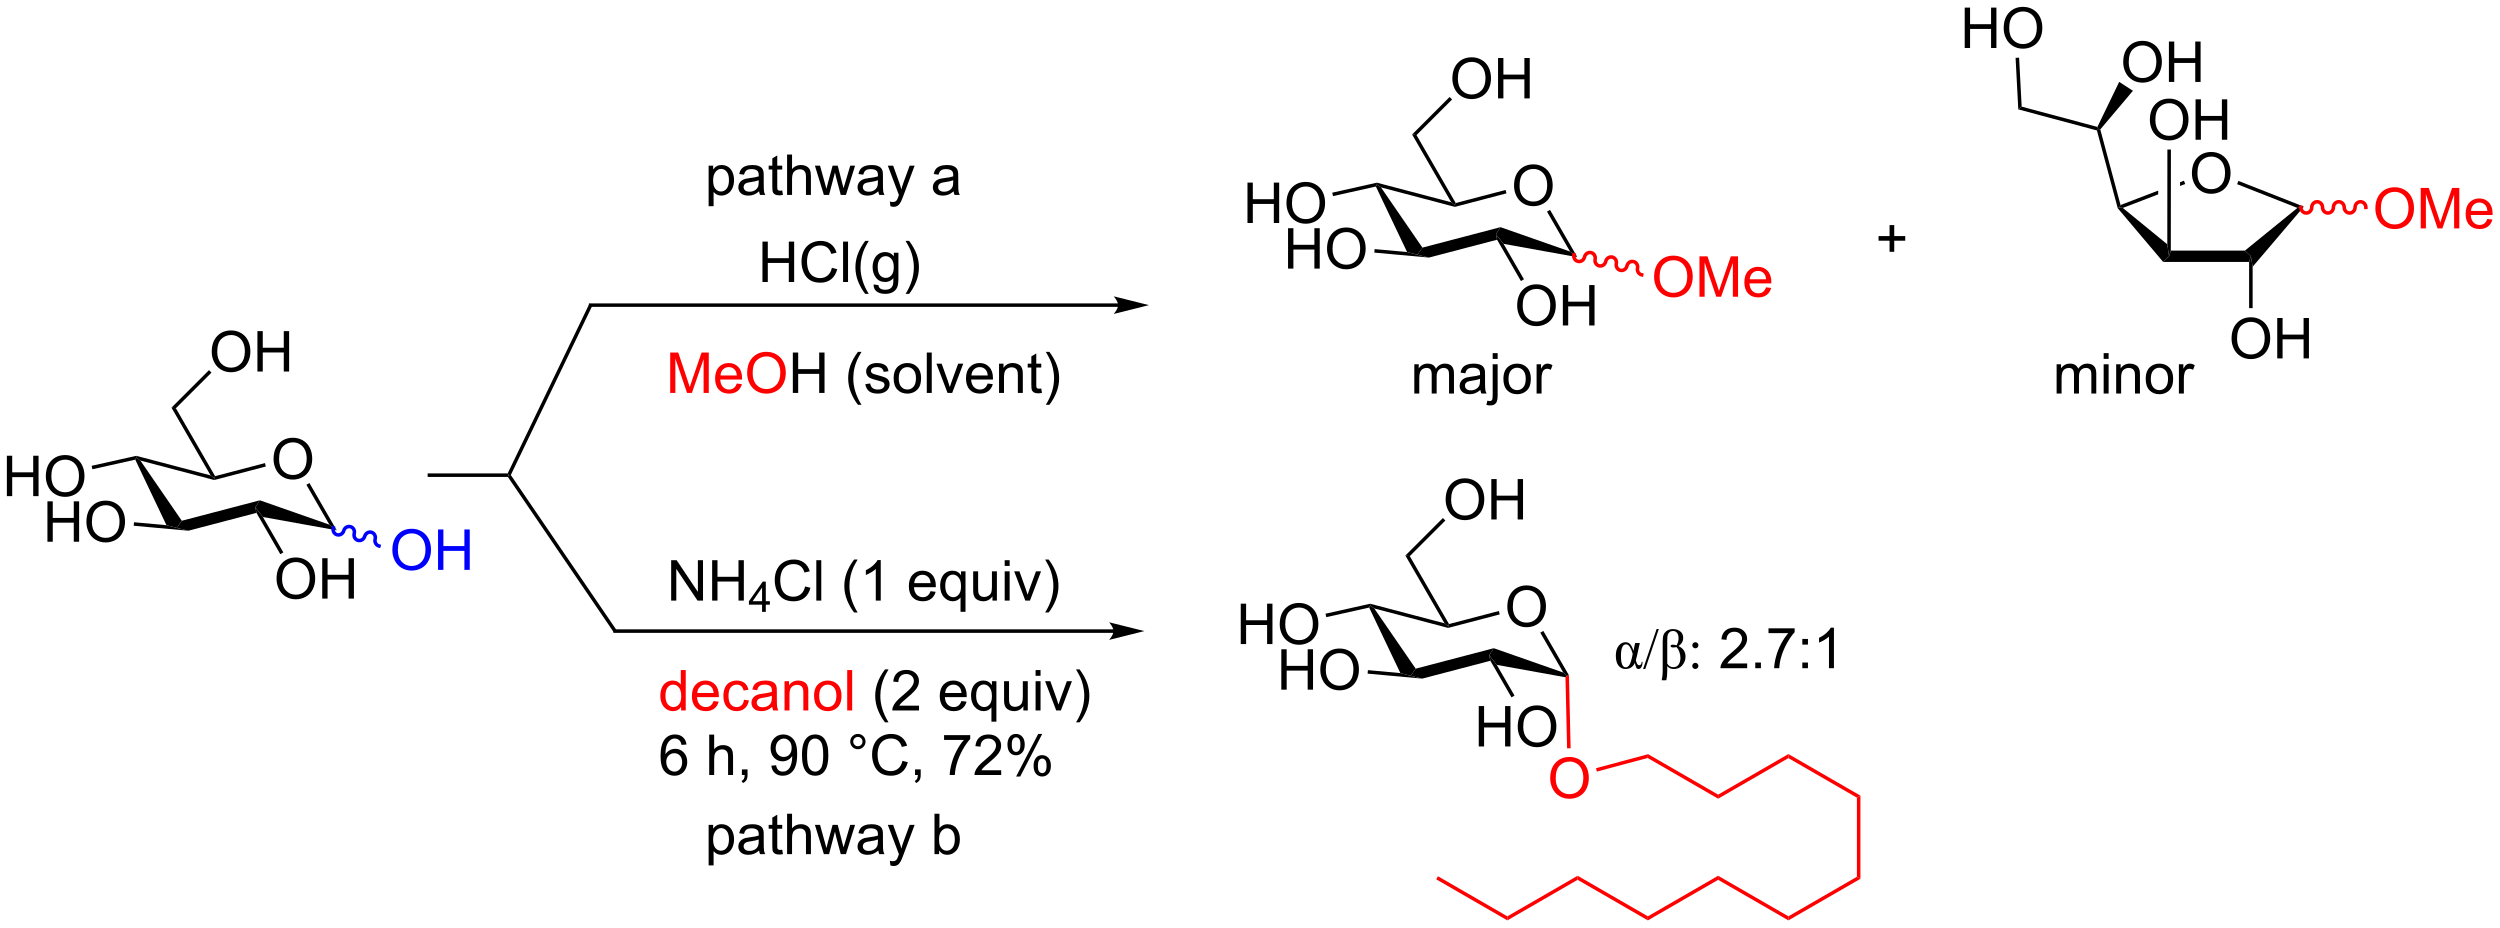 <?xml version="1.0" encoding="UTF-8"?>
<!DOCTYPE svg PUBLIC '-//W3C//DTD SVG 1.0//EN'
          'http://www.w3.org/TR/2001/REC-SVG-20010904/DTD/svg10.dtd'>
<svg stroke-dasharray="none" shape-rendering="auto" xmlns="http://www.w3.org/2000/svg" font-family="'Dialog'" text-rendering="auto" width="972" fill-opacity="1" color-interpolation="auto" color-rendering="auto" preserveAspectRatio="xMidYMid meet" font-size="12px" viewBox="0 0 972 361" fill="black" xmlns:xlink="http://www.w3.org/1999/xlink" stroke="black" image-rendering="auto" stroke-miterlimit="10" stroke-linecap="square" stroke-linejoin="miter" font-style="normal" stroke-width="1" height="361" stroke-dashoffset="0" font-weight="normal" stroke-opacity="1"
><!--Generated by the Batik Graphics2D SVG Generator--><defs id="genericDefs"
  /><g
  ><defs id="defs1"
    ><clipPath clipPathUnits="userSpaceOnUse" id="clipPath1"
      ><path d="M2.286 1.611 L366.698 1.611 L366.698 136.801 L2.286 136.801 L2.286 1.611 Z"
      /></clipPath
      ><clipPath clipPathUnits="userSpaceOnUse" id="clipPath2"
      ><path d="M0.247 13.198 L0.247 144.628 L354.527 144.628 L354.527 13.198 Z"
      /></clipPath
    ></defs
    ><g transform="scale(2.667,2.667) translate(-2.286,-1.611) matrix(1.029,0,0,1.029,2.031,-11.964)"
    ><path d="M39.004 78.25 Q39.004 76.823 39.77 76.019 Q40.535 75.211 41.746 75.211 Q42.538 75.211 43.173 75.592 Q43.811 75.969 44.145 76.646 Q44.481 77.323 44.481 78.183 Q44.481 79.055 44.129 79.743 Q43.778 80.43 43.132 80.784 Q42.488 81.138 41.741 81.138 Q40.934 81.138 40.296 80.748 Q39.66 80.355 39.332 79.68 Q39.004 79.003 39.004 78.25 ZM39.785 78.261 Q39.785 79.297 40.34 79.894 Q40.897 80.487 41.738 80.487 Q42.593 80.487 43.145 79.886 Q43.699 79.284 43.699 78.18 Q43.699 77.48 43.462 76.959 Q43.225 76.438 42.77 76.151 Q42.316 75.862 41.749 75.862 Q40.944 75.862 40.363 76.417 Q39.785 76.969 39.785 78.261 Z" stroke="none" clip-path="url(#clipPath2)"
    /></g
    ><g transform="matrix(2.743,0,0,2.743,-0.678,-36.2)"
    ><path d="M19.419 78.352 L19.558 78.064 L20.145 78.478 L26.015 87.011 L25.308 88.024 L23.844 87.639 Z" stroke="none" clip-path="url(#clipPath2)"
    /></g
    ><g transform="matrix(2.743,0,0,2.743,-0.678,-36.2)"
    ><path d="M26.939 88.424 L25.308 88.024 L26.015 87.011 L37.083 84.112 L36.433 85.109 L36.597 85.893 Z" stroke="none" clip-path="url(#clipPath2)"
    /></g
    ><g transform="matrix(2.743,0,0,2.743,-0.678,-36.2)"
    ><path d="M37.512 86.479 L36.433 85.109 L37.083 84.112 L46.937 87.566 L47.975 88.365 Z" stroke="none" clip-path="url(#clipPath2)"
    /></g
    ><g transform="matrix(2.743,0,0,2.743,-0.678,-36.2)"
    ><path d="M47.975 88.365 L46.937 87.566 L43.673 81.911 L44.106 81.661 Z" stroke="none" clip-path="url(#clipPath2)"
    /></g
    ><g transform="matrix(2.743,0,0,2.743,-0.678,-36.2)"
    ><path d="M37.801 78.838 L37.928 79.322 L30.615 81.237 L30.615 80.978 L30.736 80.688 Z" stroke="none" clip-path="url(#clipPath2)"
    /></g
    ><g transform="matrix(2.743,0,0,2.743,-0.678,-36.2)"
    ><path d="M30.099 80.583 L30.615 80.978 L30.615 81.237 L20.145 78.478 L19.558 78.064 L19.563 77.807 Z" stroke="none" clip-path="url(#clipPath2)"
    /></g
    ><g transform="matrix(2.743,0,0,2.743,-0.678,-36.2)"
    ><path d="M30.736 80.688 L30.615 80.978 L30.099 80.583 L24.553 70.978 L25.178 71.06 Z" stroke="none" clip-path="url(#clipPath2)"
    /></g
    ><g transform="matrix(2.743,0,0,2.743,-0.678,-36.2)"
    ><path d="M30.26 63.073 Q30.26 61.646 31.026 60.841 Q31.791 60.034 33.002 60.034 Q33.794 60.034 34.429 60.414 Q35.067 60.792 35.401 61.469 Q35.737 62.146 35.737 63.005 Q35.737 63.878 35.385 64.565 Q35.034 65.253 34.388 65.607 Q33.745 65.961 32.997 65.961 Q32.19 65.961 31.552 65.57 Q30.916 65.177 30.588 64.503 Q30.26 63.825 30.26 63.073 ZM31.041 63.083 Q31.041 64.12 31.596 64.716 Q32.153 65.31 32.995 65.31 Q33.849 65.31 34.401 64.708 Q34.955 64.107 34.955 63.003 Q34.955 62.302 34.718 61.781 Q34.481 61.26 34.026 60.974 Q33.573 60.685 33.005 60.685 Q32.2 60.685 31.619 61.24 Q31.041 61.792 31.041 63.083 ZM36.735 65.862 L36.735 60.135 L37.493 60.135 L37.493 62.487 L40.47 62.487 L40.47 60.135 L41.228 60.135 L41.228 65.862 L40.47 65.862 L40.47 63.161 L37.493 63.161 L37.493 65.862 L36.735 65.862 Z" stroke="none" clip-path="url(#clipPath2)"
    /></g
    ><g transform="matrix(2.743,0,0,2.743,-0.678,-36.2)"
    ><path d="M25.178 71.06 L24.553 70.978 L29.869 65.661 L30.223 66.015 Z" stroke="none" clip-path="url(#clipPath2)"
    /></g
    ><g transform="matrix(2.743,0,0,2.743,-0.678,-36.2)"
    ><path d="M39.446 95.254 Q39.446 93.827 40.212 93.023 Q40.977 92.215 42.188 92.215 Q42.98 92.215 43.615 92.596 Q44.253 92.973 44.587 93.65 Q44.923 94.327 44.923 95.187 Q44.923 96.059 44.571 96.747 Q44.219 97.434 43.574 97.788 Q42.93 98.142 42.183 98.142 Q41.376 98.142 40.738 97.752 Q40.102 97.359 39.774 96.684 Q39.446 96.007 39.446 95.254 ZM40.227 95.265 Q40.227 96.301 40.782 96.898 Q41.339 97.491 42.18 97.491 Q43.035 97.491 43.587 96.89 Q44.141 96.288 44.141 95.184 Q44.141 94.484 43.904 93.963 Q43.667 93.442 43.212 93.156 Q42.758 92.866 42.191 92.866 Q41.386 92.866 40.805 93.421 Q40.227 93.973 40.227 95.265 ZM45.921 98.043 L45.921 92.317 L46.679 92.317 L46.679 94.668 L49.656 94.668 L49.656 92.317 L50.413 92.317 L50.413 98.043 L49.656 98.043 L49.656 95.343 L46.679 95.343 L46.679 98.043 L45.921 98.043 Z" stroke="none" clip-path="url(#clipPath2)"
    /></g
    ><g transform="matrix(2.743,0,0,2.743,-0.678,-36.2)"
    ><path d="M36.597 85.893 L36.433 85.109 L37.512 86.479 L40.411 91.499 L39.978 91.749 Z" stroke="none" clip-path="url(#clipPath2)"
    /></g
    ><g transform="matrix(2.743,0,0,2.743,-0.678,-36.2)"
    ><path d="M6.97 89.986 L6.97 84.26 L7.727 84.26 L7.727 86.611 L10.704 86.611 L10.704 84.26 L11.462 84.26 L11.462 89.986 L10.704 89.986 L10.704 87.286 L7.727 87.286 L7.727 89.986 L6.97 89.986 ZM12.494 87.197 Q12.494 85.77 13.26 84.965 Q14.025 84.158 15.236 84.158 Q16.028 84.158 16.663 84.538 Q17.302 84.916 17.635 85.593 Q17.971 86.27 17.971 87.129 Q17.971 88.002 17.619 88.689 Q17.268 89.377 16.622 89.731 Q15.979 90.085 15.231 90.085 Q14.424 90.085 13.786 89.695 Q13.15 89.301 12.822 88.627 Q12.494 87.95 12.494 87.197 ZM13.275 87.208 Q13.275 88.244 13.83 88.84 Q14.387 89.434 15.229 89.434 Q16.083 89.434 16.635 88.833 Q17.19 88.231 17.19 87.127 Q17.19 86.426 16.953 85.906 Q16.716 85.385 16.26 85.098 Q15.807 84.809 15.239 84.809 Q14.434 84.809 13.854 85.364 Q13.275 85.916 13.275 87.208 Z" stroke="none" clip-path="url(#clipPath2)"
    /></g
    ><g transform="matrix(2.743,0,0,2.743,-0.678,-36.2)"
    ><path d="M23.844 87.639 L25.308 88.024 L26.939 88.424 L19.198 87.718 L19.244 87.22 Z" stroke="none" clip-path="url(#clipPath2)"
    /></g
    ><g transform="matrix(2.743,0,0,2.743,-0.678,-36.2)"
    ><path d="M1.22 83.525 L1.22 77.798 L1.977 77.798 L1.977 80.15 L4.954 80.15 L4.954 77.798 L5.712 77.798 L5.712 83.525 L4.954 83.525 L4.954 80.825 L1.977 80.825 L1.977 83.525 L1.22 83.525 ZM6.744 80.736 Q6.744 79.309 7.51 78.504 Q8.275 77.697 9.486 77.697 Q10.278 77.697 10.914 78.077 Q11.552 78.455 11.885 79.132 Q12.221 79.809 12.221 80.668 Q12.221 81.541 11.869 82.228 Q11.518 82.916 10.872 83.27 Q10.229 83.624 9.481 83.624 Q8.674 83.624 8.036 83.233 Q7.401 82.84 7.072 82.166 Q6.744 81.489 6.744 80.736 ZM7.526 80.746 Q7.526 81.783 8.08 82.379 Q8.637 82.973 9.479 82.973 Q10.333 82.973 10.885 82.371 Q11.44 81.77 11.44 80.666 Q11.44 79.965 11.203 79.444 Q10.966 78.923 10.51 78.637 Q10.057 78.348 9.489 78.348 Q8.684 78.348 8.104 78.903 Q7.526 79.455 7.526 80.746 Z" stroke="none" clip-path="url(#clipPath2)"
    /></g
    ><g transform="matrix(2.743,0,0,2.743,-0.678,-36.2)"
    ><path d="M19.563 77.807 L19.558 78.064 L19.419 78.352 L13.344 79.711 L13.235 79.223 Z" stroke="none" clip-path="url(#clipPath2)"
    /></g
    ><g fill="blue" transform="matrix(2.743,0,0,2.743,-0.678,-36.2)" stroke="blue"
    ><path d="M55.861 91.186 Q55.861 89.759 56.627 88.954 Q57.393 88.147 58.603 88.147 Q59.395 88.147 60.031 88.527 Q60.669 88.905 61.002 89.582 Q61.338 90.259 61.338 91.118 Q61.338 91.991 60.986 92.678 Q60.635 93.366 59.989 93.72 Q59.346 94.074 58.598 94.074 Q57.791 94.074 57.153 93.683 Q56.518 93.29 56.189 92.616 Q55.861 91.939 55.861 91.186 ZM56.643 91.197 Q56.643 92.233 57.197 92.829 Q57.755 93.423 58.596 93.423 Q59.45 93.423 60.002 92.822 Q60.557 92.22 60.557 91.116 Q60.557 90.415 60.32 89.894 Q60.083 89.374 59.627 89.087 Q59.174 88.798 58.606 88.798 Q57.801 88.798 57.221 89.353 Q56.643 89.905 56.643 91.197 ZM62.337 93.975 L62.337 88.249 L63.094 88.249 L63.094 90.6 L66.071 90.6 L66.071 88.249 L66.829 88.249 L66.829 93.975 L66.071 93.975 L66.071 91.275 L63.094 91.275 L63.094 93.975 L62.337 93.975 Z" stroke="none" clip-path="url(#clipPath2)"
    /></g
    ><g fill="blue" transform="matrix(2.743,0,0,2.743,-0.678,-36.2)" stroke="blue"
    ><path d="M47.249 87.959 C47.099 88.519 47.417 89.091 47.961 89.237 C48.504 89.382 49.065 89.046 49.215 88.486 C49.294 88.192 49.582 88.015 49.858 88.089 C50.135 88.163 50.295 88.461 50.216 88.754 C50.066 89.315 50.385 89.887 50.928 90.032 C51.471 90.177 52.033 89.841 52.183 89.281 C52.261 88.987 52.549 88.81 52.826 88.884 C53.102 88.958 53.262 89.256 53.183 89.549 C53.033 90.11 53.352 90.682 53.895 90.827 L54.137 90.891 L54.266 90.408 L54.024 90.344 C53.748 90.27 53.588 89.972 53.666 89.678 C53.816 89.118 53.498 88.546 52.955 88.401 C52.411 88.255 51.85 88.592 51.7 89.152 C51.621 89.445 51.333 89.623 51.057 89.549 C50.781 89.475 50.62 89.177 50.699 88.883 C50.849 88.323 50.53 87.751 49.987 87.606 C49.444 87.46 48.882 87.797 48.732 88.357 C48.654 88.65 48.366 88.828 48.089 88.754 C47.813 88.68 47.653 88.382 47.732 88.088 L47.796 87.847 L47.313 87.718 L47.249 87.959 Z" stroke="none" clip-path="url(#clipPath2)"
    /></g
    ><g transform="matrix(2.743,0,0,2.743,-0.678,-36.2)"
    ><path d="M214.852 39.534 Q214.852 38.107 215.618 37.302 Q216.384 36.495 217.595 36.495 Q218.386 36.495 219.022 36.875 Q219.66 37.253 219.993 37.93 Q220.329 38.607 220.329 39.466 Q220.329 40.339 219.977 41.026 Q219.626 41.714 218.98 42.068 Q218.337 42.422 217.589 42.422 Q216.782 42.422 216.144 42.032 Q215.509 41.638 215.181 40.964 Q214.852 40.287 214.852 39.534 ZM215.634 39.545 Q215.634 40.581 216.188 41.177 Q216.746 41.771 217.587 41.771 Q218.441 41.771 218.993 41.17 Q219.548 40.568 219.548 39.464 Q219.548 38.763 219.311 38.242 Q219.074 37.722 218.618 37.435 Q218.165 37.146 217.597 37.146 Q216.793 37.146 216.212 37.701 Q215.634 38.253 215.634 39.545 Z" stroke="none" clip-path="url(#clipPath2)"
    /></g
    ><g transform="matrix(2.743,0,0,2.743,-0.678,-36.2)"
    ><path d="M195.268 39.636 L195.407 39.348 L195.993 39.761 L201.864 48.295 L201.157 49.307 L199.692 48.923 Z" stroke="none" clip-path="url(#clipPath2)"
    /></g
    ><g transform="matrix(2.743,0,0,2.743,-0.678,-36.2)"
    ><path d="M202.788 49.707 L201.157 49.307 L201.864 48.295 L212.932 45.395 L212.281 46.393 L212.446 47.177 Z" stroke="none" clip-path="url(#clipPath2)"
    /></g
    ><g transform="matrix(2.743,0,0,2.743,-0.678,-36.2)"
    ><path d="M213.361 47.762 L212.281 46.393 L212.932 45.395 L222.786 48.85 L223.824 49.648 Z" stroke="none" clip-path="url(#clipPath2)"
    /></g
    ><g transform="matrix(2.743,0,0,2.743,-0.678,-36.2)"
    ><path d="M223.824 49.648 L222.786 48.85 L219.521 43.195 L219.954 42.945 Z" stroke="none" clip-path="url(#clipPath2)"
    /></g
    ><g transform="matrix(2.743,0,0,2.743,-0.678,-36.2)"
    ><path d="M213.649 40.122 L213.776 40.605 L206.464 42.52 L206.464 42.262 L206.585 41.972 Z" stroke="none" clip-path="url(#clipPath2)"
    /></g
    ><g transform="matrix(2.743,0,0,2.743,-0.678,-36.2)"
    ><path d="M205.947 41.867 L206.464 42.262 L206.464 42.52 L195.993 39.761 L195.407 39.348 L195.411 39.091 Z" stroke="none" clip-path="url(#clipPath2)"
    /></g
    ><g transform="matrix(2.743,0,0,2.743,-0.678,-36.2)"
    ><path d="M206.585 41.972 L206.464 42.262 L205.947 41.867 L200.401 32.261 L201.026 32.344 Z" stroke="none" clip-path="url(#clipPath2)"
    /></g
    ><g transform="matrix(2.743,0,0,2.743,-0.678,-36.2)"
    ><path d="M206.109 24.357 Q206.109 22.93 206.874 22.125 Q207.64 21.318 208.851 21.318 Q209.643 21.318 210.278 21.698 Q210.916 22.075 211.249 22.753 Q211.585 23.43 211.585 24.289 Q211.585 25.161 211.234 25.849 Q210.882 26.536 210.236 26.89 Q209.593 27.245 208.846 27.245 Q208.038 27.245 207.4 26.854 Q206.765 26.461 206.437 25.786 Q206.109 25.109 206.109 24.357 ZM206.89 24.367 Q206.89 25.404 207.445 26 Q208.002 26.594 208.843 26.594 Q209.697 26.594 210.249 25.992 Q210.804 25.39 210.804 24.286 Q210.804 23.586 210.567 23.065 Q210.33 22.544 209.874 22.258 Q209.421 21.969 208.853 21.969 Q208.049 21.969 207.468 22.523 Q206.89 23.075 206.89 24.367 ZM212.584 27.146 L212.584 21.419 L213.342 21.419 L213.342 23.771 L216.318 23.771 L216.318 21.419 L217.076 21.419 L217.076 27.146 L216.318 27.146 L216.318 24.445 L213.342 24.445 L213.342 27.146 L212.584 27.146 Z" stroke="none" clip-path="url(#clipPath2)"
    /></g
    ><g transform="matrix(2.743,0,0,2.743,-0.678,-36.2)"
    ><path d="M201.026 32.344 L200.401 32.261 L205.718 26.945 L206.071 27.299 Z" stroke="none" clip-path="url(#clipPath2)"
    /></g
    ><g transform="matrix(2.743,0,0,2.743,-0.678,-36.2)"
    ><path d="M215.294 56.538 Q215.294 55.111 216.06 54.306 Q216.826 53.499 218.037 53.499 Q218.828 53.499 219.464 53.879 Q220.102 54.257 220.435 54.934 Q220.771 55.611 220.771 56.47 Q220.771 57.343 220.419 58.03 Q220.068 58.718 219.422 59.072 Q218.779 59.426 218.031 59.426 Q217.224 59.426 216.586 59.035 Q215.951 58.642 215.623 57.968 Q215.294 57.291 215.294 56.538 ZM216.076 56.549 Q216.076 57.585 216.63 58.181 Q217.188 58.775 218.029 58.775 Q218.883 58.775 219.435 58.174 Q219.99 57.572 219.99 56.468 Q219.99 55.767 219.753 55.246 Q219.516 54.726 219.06 54.439 Q218.607 54.15 218.039 54.15 Q217.235 54.15 216.654 54.705 Q216.076 55.257 216.076 56.549 ZM221.77 59.327 L221.77 53.601 L222.528 53.601 L222.528 55.952 L225.504 55.952 L225.504 53.601 L226.262 53.601 L226.262 59.327 L225.504 59.327 L225.504 56.627 L222.528 56.627 L222.528 59.327 L221.77 59.327 Z" stroke="none" clip-path="url(#clipPath2)"
    /></g
    ><g transform="matrix(2.743,0,0,2.743,-0.678,-36.2)"
    ><path d="M212.446 47.177 L212.281 46.393 L213.361 47.762 L216.259 52.782 L215.826 53.032 Z" stroke="none" clip-path="url(#clipPath2)"
    /></g
    ><g transform="matrix(2.743,0,0,2.743,-0.678,-36.2)"
    ><path d="M182.818 51.27 L182.818 45.543 L183.576 45.543 L183.576 47.895 L186.552 47.895 L186.552 45.543 L187.31 45.543 L187.31 51.27 L186.552 51.27 L186.552 48.569 L183.576 48.569 L183.576 51.27 L182.818 51.27 ZM188.343 48.481 Q188.343 47.054 189.108 46.249 Q189.874 45.442 191.085 45.442 Q191.877 45.442 192.512 45.822 Q193.15 46.2 193.483 46.877 Q193.819 47.554 193.819 48.413 Q193.819 49.285 193.468 49.973 Q193.116 50.66 192.47 51.015 Q191.827 51.369 191.08 51.369 Q190.272 51.369 189.634 50.978 Q188.999 50.585 188.671 49.91 Q188.343 49.233 188.343 48.481 ZM189.124 48.491 Q189.124 49.528 189.679 50.124 Q190.236 50.718 191.077 50.718 Q191.931 50.718 192.483 50.116 Q193.038 49.515 193.038 48.41 Q193.038 47.71 192.801 47.189 Q192.564 46.668 192.108 46.382 Q191.655 46.093 191.088 46.093 Q190.283 46.093 189.702 46.648 Q189.124 47.2 189.124 48.491 Z" stroke="none" clip-path="url(#clipPath2)"
    /></g
    ><g transform="matrix(2.743,0,0,2.743,-0.678,-36.2)"
    ><path d="M199.692 48.923 L201.157 49.307 L202.788 49.707 L195.047 49.002 L195.092 48.504 Z" stroke="none" clip-path="url(#clipPath2)"
    /></g
    ><g transform="matrix(2.743,0,0,2.743,-0.678,-36.2)"
    ><path d="M177.068 44.809 L177.068 39.082 L177.826 39.082 L177.826 41.434 L180.802 41.434 L180.802 39.082 L181.56 39.082 L181.56 44.809 L180.802 44.809 L180.802 42.108 L177.826 42.108 L177.826 44.809 L177.068 44.809 ZM182.593 42.02 Q182.593 40.593 183.358 39.788 Q184.124 38.981 185.335 38.981 Q186.127 38.981 186.762 39.361 Q187.4 39.738 187.733 40.416 Q188.069 41.093 188.069 41.952 Q188.069 42.824 187.718 43.512 Q187.366 44.199 186.72 44.553 Q186.077 44.908 185.33 44.908 Q184.522 44.908 183.884 44.517 Q183.249 44.124 182.921 43.449 Q182.593 42.772 182.593 42.02 ZM183.374 42.03 Q183.374 43.066 183.929 43.663 Q184.486 44.257 185.327 44.257 Q186.181 44.257 186.733 43.655 Q187.288 43.053 187.288 41.949 Q187.288 41.249 187.051 40.728 Q186.814 40.207 186.358 39.921 Q185.905 39.632 185.338 39.632 Q184.533 39.632 183.952 40.186 Q183.374 40.738 183.374 42.03 Z" stroke="none" clip-path="url(#clipPath2)"
    /></g
    ><g transform="matrix(2.743,0,0,2.743,-0.678,-36.2)"
    ><path d="M195.411 39.091 L195.407 39.348 L195.268 39.636 L189.192 40.995 L189.083 40.507 Z" stroke="none" clip-path="url(#clipPath2)"
    /></g
    ><g fill="red" transform="matrix(2.743,0,0,2.743,-0.678,-36.2)" stroke="red"
    ><path d="M234.705 52.47 Q234.705 51.043 235.47 50.238 Q236.236 49.431 237.447 49.431 Q238.238 49.431 238.874 49.811 Q239.512 50.189 239.845 50.866 Q240.181 51.543 240.181 52.402 Q240.181 53.275 239.83 53.962 Q239.478 54.65 238.832 55.004 Q238.189 55.358 237.442 55.358 Q236.634 55.358 235.996 54.967 Q235.361 54.574 235.033 53.9 Q234.705 53.222 234.705 52.47 ZM235.486 52.48 Q235.486 53.517 236.041 54.113 Q236.598 54.707 237.439 54.707 Q238.293 54.707 238.845 54.105 Q239.4 53.504 239.4 52.4 Q239.4 51.699 239.163 51.178 Q238.926 50.657 238.47 50.371 Q238.017 50.082 237.449 50.082 Q236.645 50.082 236.064 50.636 Q235.486 51.189 235.486 52.48 ZM241.133 55.259 L241.133 49.532 L242.274 49.532 L243.63 53.587 Q243.818 54.152 243.904 54.433 Q244 54.121 244.208 53.517 L245.578 49.532 L246.599 49.532 L246.599 55.259 L245.867 55.259 L245.867 50.465 L244.203 55.259 L243.521 55.259 L241.865 50.384 L241.865 55.259 L241.133 55.259 ZM250.571 53.923 L251.297 54.011 Q251.125 54.65 250.659 55.001 Q250.196 55.353 249.474 55.353 Q248.563 55.353 248.029 54.793 Q247.498 54.23 247.498 53.22 Q247.498 52.173 248.037 51.595 Q248.576 51.017 249.435 51.017 Q250.266 51.017 250.792 51.584 Q251.321 52.15 251.321 53.176 Q251.321 53.238 251.318 53.363 L248.224 53.363 Q248.263 54.048 248.61 54.413 Q248.958 54.775 249.477 54.775 Q249.865 54.775 250.138 54.571 Q250.412 54.368 250.571 53.923 ZM248.263 52.785 L250.578 52.785 Q250.531 52.261 250.313 52.001 Q249.977 51.595 249.443 51.595 Q248.958 51.595 248.628 51.92 Q248.297 52.243 248.263 52.785 Z" stroke="none" clip-path="url(#clipPath2)"
    /></g
    ><g fill="red" transform="matrix(2.743,0,0,2.743,-0.678,-36.2)" stroke="red"
    ><path d="M223.094 49.256 C222.974 49.823 223.323 50.377 223.873 50.493 C224.423 50.61 224.966 50.244 225.086 49.676 C225.149 49.379 225.427 49.186 225.706 49.245 C225.986 49.304 226.162 49.593 226.1 49.89 C225.98 50.458 226.329 51.012 226.879 51.128 C227.429 51.244 227.972 50.878 228.092 50.311 C228.155 50.014 228.432 49.821 228.712 49.88 C228.992 49.938 229.168 50.227 229.106 50.525 C228.986 51.092 229.335 51.646 229.885 51.762 C230.435 51.878 230.978 51.513 231.098 50.945 C231.16 50.648 231.438 50.455 231.718 50.514 C231.998 50.573 232.174 50.862 232.111 51.159 C231.992 51.726 232.34 52.28 232.891 52.397 L233.135 52.448 L233.239 51.959 L232.994 51.907 C232.714 51.848 232.538 51.56 232.601 51.262 C232.72 50.695 232.372 50.141 231.821 50.025 C231.271 49.908 230.728 50.274 230.608 50.842 C230.546 51.139 230.268 51.332 229.988 51.273 C229.708 51.214 229.532 50.925 229.595 50.628 C229.715 50.061 229.366 49.507 228.816 49.39 C228.266 49.274 227.723 49.64 227.603 50.207 C227.54 50.505 227.262 50.698 226.982 50.639 C226.703 50.58 226.526 50.291 226.589 49.994 C226.709 49.426 226.36 48.872 225.81 48.756 C225.26 48.64 224.717 49.005 224.597 49.573 C224.534 49.87 224.257 50.063 223.977 50.004 C223.697 49.945 223.521 49.657 223.583 49.359 L223.635 49.115 L223.146 49.011 L223.094 49.256 Z" stroke="none" clip-path="url(#clipPath2)"
    /></g
    ><g fill="red" transform="matrix(2.743,0,0,2.743,-0.678,-36.2)" stroke="red"
    ><path d="M95.243 68.894 L95.243 63.167 L96.384 63.167 L97.741 67.222 Q97.928 67.787 98.014 68.069 Q98.111 67.756 98.319 67.152 L99.689 63.167 L100.71 63.167 L100.71 68.894 L99.978 68.894 L99.978 64.1 L98.314 68.894 L97.631 68.894 L95.975 64.019 L95.975 68.894 L95.243 68.894 ZM104.681 67.558 L105.407 67.647 Q105.236 68.285 104.769 68.636 Q104.306 68.988 103.585 68.988 Q102.673 68.988 102.139 68.428 Q101.608 67.865 101.608 66.855 Q101.608 65.808 102.147 65.23 Q102.686 64.652 103.545 64.652 Q104.376 64.652 104.902 65.219 Q105.431 65.785 105.431 66.811 Q105.431 66.873 105.428 66.998 L102.335 66.998 Q102.374 67.683 102.72 68.048 Q103.069 68.41 103.587 68.41 Q103.975 68.41 104.249 68.207 Q104.522 68.003 104.681 67.558 ZM102.374 66.42 L104.689 66.42 Q104.642 65.897 104.423 65.636 Q104.087 65.23 103.553 65.23 Q103.069 65.23 102.738 65.555 Q102.407 65.878 102.374 66.42 ZM106.151 66.105 Q106.151 64.678 106.916 63.873 Q107.682 63.066 108.893 63.066 Q109.685 63.066 110.32 63.446 Q110.958 63.824 111.291 64.501 Q111.627 65.178 111.627 66.037 Q111.627 66.91 111.276 67.597 Q110.924 68.285 110.278 68.639 Q109.635 68.993 108.888 68.993 Q108.081 68.993 107.443 68.602 Q106.807 68.209 106.479 67.535 Q106.151 66.858 106.151 66.105 ZM106.932 66.115 Q106.932 67.152 107.487 67.748 Q108.044 68.342 108.885 68.342 Q109.739 68.342 110.291 67.74 Q110.846 67.139 110.846 66.035 Q110.846 65.334 110.609 64.813 Q110.372 64.292 109.916 64.006 Q109.463 63.717 108.896 63.717 Q108.091 63.717 107.51 64.272 Q106.932 64.824 106.932 66.115 Z" stroke="none" clip-path="url(#clipPath2)"
    /></g
    ><g transform="matrix(2.743,0,0,2.743,-0.678,-36.2)"
    ><path d="M112.626 68.894 L112.626 63.167 L113.384 63.167 L113.384 65.519 L116.361 65.519 L116.361 63.167 L117.118 63.167 L117.118 68.894 L116.361 68.894 L116.361 66.194 L113.384 66.194 L113.384 68.894 L112.626 68.894 ZM121.858 70.579 Q121.275 69.844 120.871 68.86 Q120.47 67.873 120.47 66.819 Q120.47 65.889 120.772 65.037 Q121.124 64.05 121.858 63.069 L122.361 63.069 Q121.889 63.881 121.736 64.23 Q121.499 64.769 121.361 65.355 Q121.194 66.084 121.194 66.824 Q121.194 68.701 122.361 70.579 L121.858 70.579 ZM122.897 67.654 L123.592 67.545 Q123.65 67.964 123.918 68.188 Q124.186 68.41 124.665 68.41 Q125.15 68.41 125.384 68.212 Q125.618 68.014 125.618 67.748 Q125.618 67.511 125.413 67.373 Q125.267 67.279 124.694 67.136 Q123.92 66.941 123.621 66.798 Q123.321 66.654 123.168 66.404 Q123.014 66.152 123.014 65.847 Q123.014 65.569 123.139 65.334 Q123.267 65.097 123.486 64.941 Q123.65 64.819 123.933 64.735 Q124.217 64.652 124.54 64.652 Q125.03 64.652 125.397 64.792 Q125.767 64.933 125.941 65.173 Q126.118 65.412 126.186 65.816 L125.499 65.91 Q125.452 65.589 125.225 65.41 Q125.001 65.23 124.592 65.23 Q124.108 65.23 123.9 65.391 Q123.694 65.55 123.694 65.764 Q123.694 65.902 123.78 66.011 Q123.866 66.123 124.048 66.199 Q124.155 66.238 124.67 66.378 Q125.415 66.576 125.71 66.704 Q126.006 66.832 126.173 67.074 Q126.342 67.316 126.342 67.675 Q126.342 68.027 126.136 68.337 Q125.931 68.647 125.543 68.819 Q125.157 68.988 124.67 68.988 Q123.861 68.988 123.436 68.652 Q123.014 68.316 122.897 67.654 ZM126.915 66.819 Q126.915 65.667 127.556 65.113 Q128.092 64.652 128.861 64.652 Q129.717 64.652 130.259 65.212 Q130.803 65.772 130.803 66.761 Q130.803 67.561 130.561 68.022 Q130.321 68.48 129.863 68.735 Q129.405 68.988 128.861 68.988 Q127.991 68.988 127.452 68.43 Q126.915 67.871 126.915 66.819 ZM127.639 66.819 Q127.639 67.615 127.986 68.014 Q128.334 68.41 128.861 68.41 Q129.384 68.41 129.73 68.011 Q130.079 67.613 130.079 66.795 Q130.079 66.027 129.73 65.631 Q129.381 65.233 128.861 65.233 Q128.334 65.233 127.986 65.628 Q127.639 66.022 127.639 66.819 ZM131.612 68.894 L131.612 63.167 L132.315 63.167 L132.315 68.894 L131.612 68.894 ZM134.556 68.894 L132.978 64.746 L133.72 64.746 L134.611 67.23 Q134.756 67.631 134.876 68.066 Q134.97 67.738 135.139 67.277 L136.061 64.746 L136.782 64.746 L135.212 68.894 L134.556 68.894 ZM140.243 67.558 L140.97 67.647 Q140.798 68.285 140.332 68.636 Q139.868 68.988 139.147 68.988 Q138.236 68.988 137.702 68.428 Q137.17 67.865 137.17 66.855 Q137.17 65.808 137.709 65.23 Q138.249 64.652 139.108 64.652 Q139.939 64.652 140.465 65.219 Q140.993 65.785 140.993 66.811 Q140.993 66.873 140.991 66.998 L137.897 66.998 Q137.936 67.683 138.282 68.048 Q138.631 68.41 139.15 68.41 Q139.538 68.41 139.811 68.207 Q140.084 68.003 140.243 67.558 ZM137.936 66.42 L140.251 66.42 Q140.204 65.897 139.986 65.636 Q139.65 65.23 139.116 65.23 Q138.631 65.23 138.301 65.555 Q137.97 65.878 137.936 66.42 ZM141.854 68.894 L141.854 64.746 L142.487 64.746 L142.487 65.334 Q142.942 64.652 143.807 64.652 Q144.182 64.652 144.495 64.787 Q144.81 64.92 144.966 65.139 Q145.122 65.358 145.185 65.66 Q145.224 65.855 145.224 66.342 L145.224 68.894 L144.521 68.894 L144.521 66.371 Q144.521 65.941 144.437 65.727 Q144.357 65.514 144.148 65.389 Q143.94 65.261 143.659 65.261 Q143.208 65.261 142.883 65.548 Q142.557 65.832 142.557 66.628 L142.557 68.894 L141.854 68.894 ZM147.837 68.264 L147.939 68.886 Q147.642 68.949 147.407 68.949 Q147.025 68.949 146.814 68.829 Q146.603 68.707 146.517 68.509 Q146.431 68.311 146.431 67.678 L146.431 65.292 L145.915 65.292 L145.915 64.746 L146.431 64.746 L146.431 63.717 L147.131 63.295 L147.131 64.746 L147.837 64.746 L147.837 65.292 L147.131 65.292 L147.131 67.717 Q147.131 68.019 147.168 68.105 Q147.204 68.191 147.288 68.243 Q147.374 68.292 147.53 68.292 Q147.647 68.292 147.837 68.264 ZM148.987 70.579 L148.482 70.579 Q149.651 68.701 149.651 66.824 Q149.651 66.089 149.482 65.365 Q149.349 64.779 149.112 64.24 Q148.958 63.889 148.482 63.069 L148.987 63.069 Q149.721 64.05 150.073 65.037 Q150.372 65.889 150.372 66.819 Q150.372 67.873 149.969 68.86 Q149.565 69.844 148.987 70.579 Z" stroke="none" clip-path="url(#clipPath2)"
    /></g
    ><g transform="matrix(2.743,0,0,2.743,-0.678,-36.2)"
    ><path d="M108.32 53.167 L108.32 47.441 L109.078 47.441 L109.078 49.792 L112.055 49.792 L112.055 47.441 L112.812 47.441 L112.812 53.167 L112.055 53.167 L112.055 50.467 L109.078 50.467 L109.078 53.167 L108.32 53.167 ZM118.16 51.16 L118.918 51.35 Q118.681 52.285 118.061 52.777 Q117.441 53.267 116.548 53.267 Q115.621 53.267 115.04 52.889 Q114.462 52.511 114.157 51.798 Q113.855 51.082 113.855 50.261 Q113.855 49.365 114.197 48.701 Q114.54 48.035 115.171 47.688 Q115.801 47.342 116.558 47.342 Q117.418 47.342 118.004 47.779 Q118.59 48.217 118.822 49.011 L118.074 49.186 Q117.876 48.561 117.496 48.277 Q117.118 47.99 116.543 47.99 Q115.884 47.99 115.439 48.308 Q114.996 48.623 114.816 49.157 Q114.637 49.691 114.637 50.256 Q114.637 50.988 114.85 51.532 Q115.064 52.076 115.512 52.347 Q115.962 52.615 116.486 52.615 Q117.121 52.615 117.561 52.248 Q118.004 51.881 118.16 51.16 ZM119.747 53.167 L119.747 47.441 L120.45 47.441 L120.45 53.167 L119.747 53.167 ZM122.884 54.852 Q122.301 54.118 121.897 53.134 Q121.496 52.147 121.496 51.092 Q121.496 50.162 121.798 49.311 Q122.15 48.324 122.884 47.342 L123.387 47.342 Q122.915 48.154 122.762 48.503 Q122.525 49.042 122.387 49.628 Q122.22 50.358 122.22 51.097 Q122.22 52.975 123.387 54.852 L122.884 54.852 ZM124.074 53.511 L124.759 53.613 Q124.801 53.931 124.996 54.074 Q125.259 54.269 125.712 54.269 Q126.199 54.269 126.465 54.074 Q126.73 53.878 126.824 53.527 Q126.879 53.313 126.876 52.623 Q126.415 53.167 125.728 53.167 Q124.871 53.167 124.402 52.55 Q123.933 51.933 123.933 51.069 Q123.933 50.475 124.147 49.975 Q124.363 49.472 124.772 49.199 Q125.181 48.925 125.73 48.925 Q126.465 48.925 126.941 49.519 L126.941 49.019 L127.59 49.019 L127.59 52.605 Q127.59 53.574 127.392 53.977 Q127.197 54.384 126.767 54.618 Q126.34 54.852 125.715 54.852 Q124.973 54.852 124.514 54.517 Q124.058 54.183 124.074 53.511 ZM124.657 51.019 Q124.657 51.834 124.98 52.209 Q125.306 52.584 125.793 52.584 Q126.277 52.584 126.605 52.212 Q126.933 51.839 126.933 51.042 Q126.933 50.279 126.595 49.894 Q126.259 49.506 125.782 49.506 Q125.314 49.506 124.986 49.889 Q124.657 50.269 124.657 51.019 ZM129.114 54.852 L128.609 54.852 Q129.779 52.975 129.779 51.097 Q129.779 50.363 129.609 49.639 Q129.476 49.053 129.239 48.514 Q129.086 48.162 128.609 47.342 L129.114 47.342 Q129.849 48.324 130.2 49.311 Q130.5 50.162 130.5 51.092 Q130.5 52.147 130.096 53.134 Q129.693 54.118 129.114 54.852 Z" stroke="none" clip-path="url(#clipPath2)"
    /></g
    ><g transform="matrix(2.743,0,0,2.743,-0.678,-36.2)"
    ><path d="M306.857 50.322 L307.693 49.522 L307.944 48.722 L318.444 48.722 L319.291 49.522 L319.041 50.322 Z" stroke="none" clip-path="url(#clipPath2)"
    /></g
    ><g transform="matrix(2.743,0,0,2.743,-0.678,-36.2)"
    ><path d="M307.445 47.827 L307.693 49.522 L306.857 50.322 L300.421 42.708 L300.648 42.592 L301.139 42.671 Z" stroke="none" clip-path="url(#clipPath2)"
    /></g
    ><g transform="matrix(2.743,0,0,2.743,-0.678,-36.2)"
    ><path d="M325.89 42.668 L326.795 42.487 L319.541 51.011 L319.291 49.522 L318.444 48.722 Z" stroke="none" clip-path="url(#clipPath2)"
    /></g
    ><g transform="matrix(2.743,0,0,2.743,-0.678,-36.2)"
    ><path d="M326.795 42.487 L325.89 42.668 L317.341 39.305 L317.524 38.84 Z" stroke="none" clip-path="url(#clipPath2)"
    /></g
    ><g transform="matrix(2.743,0,0,2.743,-0.678,-36.2)"
    ><path d="M309.805 38.81 L309.253 39.022 L309.253 39.557 L309.984 39.276 L309.805 38.81 ZM306.152 40.212 L300.818 42.259 L300.648 42.592 L301.139 42.671 L306.152 40.747 L306.152 40.212 Z" stroke="none" clip-path="url(#clipPath2)"
    /></g
    ><g transform="matrix(2.743,0,0,2.743,-0.678,-36.2)"
    ><path d="M310.935 37.779 Q310.935 36.352 311.701 35.547 Q312.467 34.74 313.678 34.74 Q314.469 34.74 315.105 35.12 Q315.743 35.498 316.076 36.175 Q316.412 36.852 316.412 37.711 Q316.412 38.584 316.06 39.271 Q315.709 39.959 315.063 40.313 Q314.42 40.667 313.672 40.667 Q312.865 40.667 312.227 40.276 Q311.592 39.883 311.264 39.209 Q310.935 38.532 310.935 37.779 ZM311.717 37.79 Q311.717 38.826 312.271 39.422 Q312.829 40.016 313.67 40.016 Q314.524 40.016 315.076 39.415 Q315.631 38.813 315.631 37.709 Q315.631 37.008 315.394 36.487 Q315.157 35.967 314.701 35.68 Q314.248 35.391 313.68 35.391 Q312.875 35.391 312.295 35.946 Q311.717 36.498 311.717 37.79 Z" stroke="none" clip-path="url(#clipPath2)"
    /></g
    ><g transform="matrix(2.743,0,0,2.743,-0.678,-36.2)"
    ><path d="M316.554 61.208 Q316.554 59.781 317.32 58.976 Q318.085 58.169 319.296 58.169 Q320.088 58.169 320.723 58.549 Q321.361 58.927 321.695 59.604 Q322.031 60.281 322.031 61.14 Q322.031 62.013 321.679 62.7 Q321.328 63.388 320.682 63.742 Q320.038 64.096 319.291 64.096 Q318.484 64.096 317.846 63.705 Q317.21 63.312 316.882 62.638 Q316.554 61.96 316.554 61.208 ZM317.335 61.218 Q317.335 62.255 317.89 62.851 Q318.447 63.445 319.288 63.445 Q320.143 63.445 320.695 62.843 Q321.25 62.242 321.25 61.138 Q321.25 60.437 321.012 59.916 Q320.776 59.395 320.32 59.109 Q319.867 58.82 319.299 58.82 Q318.494 58.82 317.913 59.374 Q317.335 59.927 317.335 61.218 ZM323.029 63.997 L323.029 58.27 L323.787 58.27 L323.787 60.622 L326.764 60.622 L326.764 58.27 L327.522 58.27 L327.522 63.997 L326.764 63.997 L326.764 61.296 L323.787 61.296 L323.787 63.997 L323.029 63.997 Z" stroke="none" clip-path="url(#clipPath2)"
    /></g
    ><g transform="matrix(2.743,0,0,2.743,-0.678,-36.2)"
    ><path d="M319.041 50.322 L319.291 49.522 L319.541 51.011 L319.541 56.872 L319.041 56.872 Z" stroke="none" clip-path="url(#clipPath2)"
    /></g
    ><g transform="matrix(2.743,0,0,2.743,-0.678,-36.2)"
    ><path d="M304.975 30.214 Q304.975 28.787 305.74 27.983 Q306.506 27.175 307.717 27.175 Q308.509 27.175 309.144 27.555 Q309.782 27.933 310.115 28.61 Q310.451 29.287 310.451 30.146 Q310.451 31.019 310.1 31.706 Q309.748 32.394 309.102 32.748 Q308.459 33.102 307.712 33.102 Q306.904 33.102 306.266 32.712 Q305.631 32.318 305.303 31.644 Q304.975 30.967 304.975 30.214 ZM305.756 30.225 Q305.756 31.261 306.311 31.858 Q306.868 32.451 307.709 32.451 Q308.563 32.451 309.115 31.85 Q309.67 31.248 309.67 30.144 Q309.67 29.443 309.433 28.923 Q309.196 28.402 308.74 28.115 Q308.287 27.826 307.719 27.826 Q306.915 27.826 306.334 28.381 Q305.756 28.933 305.756 30.225 ZM311.45 33.003 L311.45 27.277 L312.208 27.277 L312.208 29.628 L315.184 29.628 L315.184 27.277 L315.942 27.277 L315.942 33.003 L315.184 33.003 L315.184 30.303 L312.208 30.303 L312.208 33.003 L311.45 33.003 Z" stroke="none" clip-path="url(#clipPath2)"
    /></g
    ><g transform="matrix(2.743,0,0,2.743,-0.678,-36.2)"
    ><path d="M307.944 48.722 L307.693 49.522 L307.445 47.827 L307.458 34.394 L307.958 34.395 Z" stroke="none" clip-path="url(#clipPath2)"
    /></g
    ><g transform="matrix(2.743,0,0,2.743,-0.678,-36.2)"
    ><path d="M300.818 42.259 L300.648 42.592 L300.421 42.708 L297.468 31.688 L297.672 31.484 L297.947 31.543 Z" stroke="none" clip-path="url(#clipPath2)"
    /></g
    ><g transform="matrix(2.743,0,0,2.743,-0.678,-36.2)"
    ><path d="M297.539 31.189 L297.672 31.484 L297.468 31.688 L286.324 28.702 L286.804 28.313 Z" stroke="none" clip-path="url(#clipPath2)"
    /></g
    ><g transform="matrix(2.743,0,0,2.743,-0.678,-36.2)"
    ><path d="M301.198 22.025 Q301.198 20.598 301.964 19.793 Q302.73 18.986 303.94 18.986 Q304.732 18.986 305.368 19.366 Q306.006 19.744 306.339 20.421 Q306.675 21.098 306.675 21.957 Q306.675 22.829 306.323 23.517 Q305.972 24.204 305.326 24.559 Q304.683 24.913 303.935 24.913 Q303.128 24.913 302.49 24.522 Q301.855 24.129 301.526 23.454 Q301.198 22.777 301.198 22.025 ZM301.98 22.035 Q301.98 23.072 302.534 23.668 Q303.092 24.262 303.933 24.262 Q304.787 24.262 305.339 23.66 Q305.894 23.059 305.894 21.954 Q305.894 21.254 305.657 20.733 Q305.42 20.212 304.964 19.926 Q304.511 19.637 303.943 19.637 Q303.138 19.637 302.558 20.192 Q301.98 20.744 301.98 22.035 ZM307.674 24.814 L307.674 19.087 L308.431 19.087 L308.431 21.439 L311.408 21.439 L311.408 19.087 L312.166 19.087 L312.166 24.814 L311.408 24.814 L311.408 22.113 L308.431 22.113 L308.431 24.814 L307.674 24.814 Z" stroke="none" clip-path="url(#clipPath2)"
    /></g
    ><g transform="matrix(2.743,0,0,2.743,-0.678,-36.2)"
    ><path d="M278.731 19.998 L278.731 14.271 L279.489 14.271 L279.489 16.623 L282.466 16.623 L282.466 14.271 L283.224 14.271 L283.224 19.998 L282.466 19.998 L282.466 17.297 L279.489 17.297 L279.489 19.998 L278.731 19.998 ZM284.256 17.209 Q284.256 15.782 285.022 14.977 Q285.788 14.17 286.998 14.17 Q287.79 14.17 288.425 14.55 Q289.064 14.928 289.397 15.605 Q289.733 16.282 289.733 17.141 Q289.733 18.014 289.381 18.701 Q289.03 19.389 288.384 19.743 Q287.741 20.097 286.993 20.097 Q286.186 20.097 285.548 19.706 Q284.913 19.313 284.584 18.639 Q284.256 17.962 284.256 17.209 ZM285.038 17.219 Q285.038 18.256 285.592 18.852 Q286.149 19.446 286.991 19.446 Q287.845 19.446 288.397 18.844 Q288.952 18.243 288.952 17.139 Q288.952 16.438 288.715 15.917 Q288.478 15.396 288.022 15.11 Q287.569 14.821 287.001 14.821 Q286.196 14.821 285.616 15.376 Q285.038 15.928 285.038 17.219 Z" stroke="none" clip-path="url(#clipPath2)"
    /></g
    ><g transform="matrix(2.743,0,0,2.743,-0.678,-36.2)"
    ><path d="M297.947 31.543 L297.672 31.484 L297.539 31.189 L300.627 24.803 L302.573 26.066 Z" stroke="none" clip-path="url(#clipPath2)"
    /></g
    ><g transform="matrix(2.743,0,0,2.743,-0.678,-36.2)"
    ><path d="M285.941 21.396 L286.44 21.37 L286.804 28.313 L286.324 28.702 Z" stroke="none" clip-path="url(#clipPath2)"
    /></g
    ><g fill="red" transform="matrix(2.743,0,0,2.743,-0.678,-36.2)" stroke="red"
    ><path d="M336.939 42.778 Q336.939 41.351 337.704 40.546 Q338.47 39.739 339.681 39.739 Q340.473 39.739 341.108 40.119 Q341.746 40.496 342.079 41.174 Q342.415 41.851 342.415 42.71 Q342.415 43.582 342.064 44.27 Q341.712 44.957 341.066 45.312 Q340.423 45.666 339.676 45.666 Q338.868 45.666 338.23 45.275 Q337.595 44.882 337.267 44.207 Q336.939 43.53 336.939 42.778 ZM337.72 42.788 Q337.72 43.825 338.275 44.421 Q338.832 45.015 339.673 45.015 Q340.527 45.015 341.079 44.413 Q341.634 43.812 341.634 42.707 Q341.634 42.007 341.397 41.486 Q341.16 40.965 340.704 40.679 Q340.251 40.39 339.683 40.39 Q338.879 40.39 338.298 40.944 Q337.72 41.496 337.72 42.788 ZM343.367 45.567 L343.367 39.84 L344.508 39.84 L345.864 43.895 Q346.052 44.46 346.138 44.741 Q346.234 44.429 346.442 43.825 L347.812 39.84 L348.833 39.84 L348.833 45.567 L348.101 45.567 L348.101 40.773 L346.437 45.567 L345.755 45.567 L344.099 40.692 L344.099 45.567 L343.367 45.567 ZM352.805 44.231 L353.531 44.319 Q353.359 44.957 352.893 45.309 Q352.43 45.66 351.708 45.66 Q350.797 45.66 350.263 45.101 Q349.732 44.538 349.732 43.528 Q349.732 42.481 350.271 41.903 Q350.81 41.325 351.669 41.325 Q352.5 41.325 353.026 41.892 Q353.555 42.457 353.555 43.483 Q353.555 43.546 353.552 43.671 L350.458 43.671 Q350.497 44.356 350.844 44.72 Q351.192 45.082 351.711 45.082 Q352.099 45.082 352.372 44.879 Q352.646 44.676 352.805 44.231 ZM350.497 43.093 L352.812 43.093 Q352.765 42.569 352.547 42.309 Q352.211 41.903 351.677 41.903 Q351.192 41.903 350.862 42.228 Q350.531 42.551 350.497 43.093 Z" stroke="none" clip-path="url(#clipPath2)"
    /></g
    ><g fill="red" transform="matrix(2.743,0,0,2.743,-0.678,-36.2)" stroke="red"
    ><path d="M326.129 42.592 C326.129 43.172 326.584 43.642 327.147 43.642 C327.709 43.642 328.165 43.172 328.165 42.592 C328.165 42.288 328.397 42.042 328.683 42.042 C328.969 42.042 329.201 42.288 329.201 42.592 C329.201 43.172 329.656 43.642 330.219 43.642 C330.781 43.642 331.237 43.172 331.237 42.592 C331.237 42.288 331.469 42.042 331.755 42.042 C332.041 42.042 332.273 42.288 332.273 42.592 C332.273 43.172 332.728 43.642 333.291 43.642 C333.853 43.642 334.309 43.172 334.309 42.592 C334.309 42.288 334.541 42.042 334.827 42.042 C335.113 42.042 335.345 42.288 335.345 42.592 L335.345 42.842 L335.845 42.842 L335.845 42.592 C335.845 42.012 335.389 41.542 334.827 41.542 C334.264 41.542 333.809 42.012 333.809 42.592 C333.809 42.895 333.577 43.142 333.291 43.142 C333.005 43.142 332.773 42.895 332.773 42.592 C332.773 42.012 332.317 41.542 331.755 41.542 C331.192 41.542 330.737 42.012 330.737 42.592 C330.737 42.895 330.505 43.142 330.219 43.142 C329.933 43.142 329.701 42.895 329.701 42.592 C329.701 42.012 329.245 41.542 328.683 41.542 C328.12 41.542 327.665 42.012 327.665 42.592 C327.665 42.895 327.433 43.142 327.147 43.142 C326.861 43.142 326.629 42.895 326.629 42.592 L326.629 42.342 L326.129 42.342 L326.129 42.592 Z" stroke="none" clip-path="url(#clipPath2)"
    /></g
    ><g transform="matrix(2.743,0,0,2.743,-0.678,-36.2)"
    ><path d="M268.078 48.886 L268.078 47.316 L266.518 47.316 L266.518 46.66 L268.078 46.66 L268.078 45.102 L268.742 45.102 L268.742 46.66 L270.3 46.66 L270.3 47.316 L268.742 47.316 L268.742 48.886 L268.078 48.886 Z" stroke="none" clip-path="url(#clipPath2)"
    /></g
    ><g transform="matrix(2.743,0,0,2.743,-0.678,-36.2)"
    ><path d="M200.716 68.98 L200.716 64.832 L201.344 64.832 L201.344 65.412 Q201.539 65.108 201.862 64.923 Q202.188 64.738 202.602 64.738 Q203.062 64.738 203.357 64.93 Q203.654 65.121 203.773 65.464 Q204.266 64.738 205.055 64.738 Q205.672 64.738 206.003 65.079 Q206.336 65.42 206.336 66.131 L206.336 68.98 L205.638 68.98 L205.638 66.365 Q205.638 65.944 205.568 65.759 Q205.5 65.574 205.32 65.462 Q205.141 65.347 204.898 65.347 Q204.461 65.347 204.172 65.639 Q203.883 65.928 203.883 66.569 L203.883 68.98 L203.18 68.98 L203.18 66.285 Q203.18 65.816 203.008 65.582 Q202.836 65.347 202.445 65.347 Q202.148 65.347 201.896 65.503 Q201.646 65.66 201.531 65.962 Q201.419 66.261 201.419 66.826 L201.419 68.98 L200.716 68.98 ZM210.086 68.467 Q209.695 68.8 209.333 68.938 Q208.974 69.074 208.56 69.074 Q207.875 69.074 207.508 68.74 Q207.141 68.404 207.141 67.886 Q207.141 67.582 207.279 67.329 Q207.419 67.076 207.643 66.925 Q207.867 66.772 208.148 66.694 Q208.357 66.639 208.773 66.589 Q209.625 66.488 210.029 66.347 Q210.031 66.201 210.031 66.162 Q210.031 65.733 209.833 65.558 Q209.562 65.319 209.031 65.319 Q208.536 65.319 208.299 65.493 Q208.062 65.668 207.951 66.108 L207.263 66.014 Q207.357 65.574 207.57 65.303 Q207.786 65.029 208.193 64.884 Q208.599 64.738 209.133 64.738 Q209.664 64.738 209.995 64.863 Q210.328 64.988 210.484 65.178 Q210.641 65.365 210.703 65.654 Q210.74 65.834 210.74 66.303 L210.74 67.24 Q210.74 68.222 210.784 68.483 Q210.828 68.74 210.961 68.98 L210.227 68.98 Q210.117 68.761 210.086 68.467 ZM210.029 66.897 Q209.646 67.053 208.88 67.162 Q208.445 67.225 208.266 67.303 Q208.086 67.381 207.987 67.532 Q207.891 67.683 207.891 67.865 Q207.891 68.147 208.104 68.334 Q208.318 68.522 208.727 68.522 Q209.133 68.522 209.448 68.345 Q209.766 68.168 209.914 67.858 Q210.029 67.621 210.029 67.154 L210.029 66.897 ZM211.824 64.069 L211.824 63.253 L212.527 63.253 L212.527 64.069 L211.824 64.069 ZM210.934 70.589 L211.066 69.993 Q211.277 70.048 211.4 70.048 Q211.613 70.048 211.718 69.904 Q211.824 69.761 211.824 69.191 L211.824 64.832 L212.527 64.832 L212.527 69.207 Q212.527 69.972 212.329 70.274 Q212.074 70.665 211.486 70.665 Q211.199 70.665 210.934 70.589 ZM213.344 66.904 Q213.344 65.753 213.984 65.199 Q214.521 64.738 215.289 64.738 Q216.146 64.738 216.688 65.298 Q217.232 65.858 217.232 66.847 Q217.232 67.647 216.99 68.108 Q216.75 68.566 216.292 68.821 Q215.833 69.074 215.289 69.074 Q214.419 69.074 213.88 68.516 Q213.344 67.957 213.344 66.904 ZM214.068 66.904 Q214.068 67.701 214.414 68.1 Q214.763 68.496 215.289 68.496 Q215.812 68.496 216.159 68.097 Q216.508 67.699 216.508 66.881 Q216.508 66.113 216.159 65.717 Q215.81 65.319 215.289 65.319 Q214.763 65.319 214.414 65.714 Q214.068 66.108 214.068 66.904 ZM218.048 68.98 L218.048 64.832 L218.681 64.832 L218.681 65.459 Q218.923 65.019 219.126 64.878 Q219.332 64.738 219.579 64.738 Q219.934 64.738 220.301 64.964 L220.059 65.615 Q219.801 65.464 219.543 65.464 Q219.314 65.464 219.129 65.602 Q218.947 65.74 218.869 65.988 Q218.751 66.363 218.751 66.808 L218.751 68.98 L218.048 68.98 Z" stroke="none" clip-path="url(#clipPath2)"
    /></g
    ><g transform="matrix(2.743,0,0,2.743,-0.678,-36.2)"
    ><path d="M291.758 68.98 L291.758 64.832 L292.385 64.832 L292.385 65.412 Q292.581 65.108 292.904 64.923 Q293.229 64.738 293.643 64.738 Q294.104 64.738 294.399 64.93 Q294.695 65.121 294.815 65.464 Q295.307 64.738 296.096 64.738 Q296.714 64.738 297.044 65.079 Q297.378 65.42 297.378 66.131 L297.378 68.98 L296.68 68.98 L296.68 66.365 Q296.68 65.944 296.609 65.759 Q296.542 65.574 296.362 65.462 Q296.182 65.347 295.94 65.347 Q295.503 65.347 295.214 65.639 Q294.925 65.928 294.925 66.569 L294.925 68.98 L294.221 68.98 L294.221 66.285 Q294.221 65.816 294.05 65.582 Q293.878 65.347 293.487 65.347 Q293.19 65.347 292.938 65.503 Q292.688 65.66 292.573 65.962 Q292.461 66.261 292.461 66.826 L292.461 68.98 L291.758 68.98 ZM298.425 64.061 L298.425 63.253 L299.128 63.253 L299.128 64.061 L298.425 64.061 ZM298.425 68.98 L298.425 64.832 L299.128 64.832 L299.128 68.98 L298.425 68.98 ZM300.199 68.98 L300.199 64.832 L300.832 64.832 L300.832 65.42 Q301.288 64.738 302.152 64.738 Q302.527 64.738 302.84 64.873 Q303.155 65.006 303.311 65.225 Q303.467 65.444 303.53 65.746 Q303.569 65.941 303.569 66.428 L303.569 68.98 L302.866 68.98 L302.866 66.457 Q302.866 66.027 302.783 65.813 Q302.702 65.6 302.493 65.475 Q302.285 65.347 302.004 65.347 Q301.553 65.347 301.228 65.634 Q300.902 65.918 300.902 66.714 L300.902 68.98 L300.199 68.98 ZM304.385 66.904 Q304.385 65.753 305.026 65.199 Q305.562 64.738 306.331 64.738 Q307.188 64.738 307.729 65.298 Q308.274 65.858 308.274 66.847 Q308.274 67.647 308.031 68.108 Q307.792 68.566 307.333 68.821 Q306.875 69.074 306.331 69.074 Q305.461 69.074 304.922 68.516 Q304.385 67.957 304.385 66.904 ZM305.109 66.904 Q305.109 67.701 305.456 68.1 Q305.805 68.496 306.331 68.496 Q306.854 68.496 307.2 68.097 Q307.55 67.699 307.55 66.881 Q307.55 66.113 307.2 65.717 Q306.852 65.319 306.331 65.319 Q305.805 65.319 305.456 65.714 Q305.109 66.108 305.109 66.904 ZM309.09 68.98 L309.09 64.832 L309.723 64.832 L309.723 65.459 Q309.965 65.019 310.168 64.878 Q310.374 64.738 310.621 64.738 Q310.975 64.738 311.342 64.964 L311.1 65.615 Q310.842 65.464 310.585 65.464 Q310.356 65.464 310.171 65.602 Q309.988 65.74 309.91 65.988 Q309.793 66.363 309.793 66.808 L309.793 68.98 L309.09 68.98 Z" stroke="none" clip-path="url(#clipPath2)"
    /></g
    ><g transform="matrix(2.743,0,0,2.743,-0.678,-36.2)"
    ><path d="M100.69 42.42 L100.69 36.681 L101.331 36.681 L101.331 37.219 Q101.557 36.902 101.841 36.746 Q102.127 36.587 102.534 36.587 Q103.065 36.587 103.471 36.86 Q103.877 37.134 104.083 37.631 Q104.292 38.128 104.292 38.722 Q104.292 39.36 104.062 39.871 Q103.833 40.378 103.398 40.652 Q102.963 40.923 102.482 40.923 Q102.13 40.923 101.852 40.774 Q101.573 40.626 101.393 40.399 L101.393 42.42 L100.69 42.42 ZM101.326 38.777 Q101.326 39.579 101.648 39.962 Q101.974 40.344 102.435 40.344 Q102.904 40.344 103.237 39.949 Q103.573 39.55 103.573 38.719 Q103.573 37.925 103.245 37.532 Q102.919 37.136 102.466 37.136 Q102.018 37.136 101.672 37.558 Q101.326 37.977 101.326 38.777 ZM107.845 40.316 Q107.454 40.649 107.092 40.787 Q106.733 40.923 106.319 40.923 Q105.634 40.923 105.267 40.589 Q104.9 40.253 104.9 39.735 Q104.9 39.431 105.038 39.178 Q105.178 38.925 105.402 38.774 Q105.626 38.621 105.907 38.542 Q106.116 38.488 106.532 38.438 Q107.384 38.337 107.788 38.196 Q107.79 38.05 107.79 38.011 Q107.79 37.581 107.592 37.407 Q107.322 37.167 106.79 37.167 Q106.296 37.167 106.058 37.342 Q105.822 37.516 105.71 37.956 L105.022 37.863 Q105.116 37.423 105.329 37.152 Q105.546 36.878 105.952 36.733 Q106.358 36.587 106.892 36.587 Q107.423 36.587 107.754 36.712 Q108.087 36.837 108.243 37.027 Q108.4 37.214 108.462 37.503 Q108.499 37.683 108.499 38.152 L108.499 39.089 Q108.499 40.071 108.543 40.331 Q108.587 40.589 108.72 40.829 L107.986 40.829 Q107.876 40.61 107.845 40.316 ZM107.788 38.746 Q107.405 38.902 106.639 39.011 Q106.204 39.074 106.025 39.152 Q105.845 39.23 105.746 39.381 Q105.65 39.532 105.65 39.714 Q105.65 39.996 105.863 40.183 Q106.077 40.371 106.486 40.371 Q106.892 40.371 107.207 40.194 Q107.525 40.016 107.673 39.706 Q107.788 39.469 107.788 39.003 L107.788 38.746 ZM111.122 40.199 L111.224 40.821 Q110.927 40.884 110.693 40.884 Q110.31 40.884 110.099 40.764 Q109.888 40.641 109.802 40.444 Q109.716 40.246 109.716 39.613 L109.716 37.227 L109.201 37.227 L109.201 36.681 L109.716 36.681 L109.716 35.652 L110.417 35.23 L110.417 36.681 L111.122 36.681 L111.122 37.227 L110.417 37.227 L110.417 39.652 Q110.417 39.954 110.453 40.04 Q110.49 40.126 110.573 40.178 Q110.659 40.227 110.815 40.227 Q110.932 40.227 111.122 40.199 ZM111.811 40.829 L111.811 35.102 L112.514 35.102 L112.514 37.157 Q113.007 36.587 113.757 36.587 Q114.217 36.587 114.556 36.769 Q114.897 36.949 115.043 37.269 Q115.189 37.589 115.189 38.199 L115.189 40.829 L114.486 40.829 L114.486 38.199 Q114.486 37.673 114.257 37.433 Q114.03 37.191 113.611 37.191 Q113.298 37.191 113.022 37.355 Q112.749 37.516 112.632 37.795 Q112.514 38.071 112.514 38.558 L112.514 40.829 L111.811 40.829 ZM117.026 40.829 L115.755 36.681 L116.482 36.681 L117.143 39.074 L117.388 39.964 Q117.404 39.899 117.604 39.11 L118.263 36.681 L118.987 36.681 L119.607 39.087 L119.815 39.878 L120.052 39.079 L120.763 36.681 L121.448 36.681 L120.151 40.829 L119.419 40.829 L118.76 38.344 L118.599 37.636 L117.76 40.829 L117.026 40.829 ZM124.743 40.316 Q124.353 40.649 123.991 40.787 Q123.632 40.923 123.217 40.923 Q122.532 40.923 122.165 40.589 Q121.798 40.253 121.798 39.735 Q121.798 39.431 121.936 39.178 Q122.077 38.925 122.301 38.774 Q122.525 38.621 122.806 38.542 Q123.014 38.488 123.431 38.438 Q124.282 38.337 124.686 38.196 Q124.689 38.05 124.689 38.011 Q124.689 37.581 124.491 37.407 Q124.22 37.167 123.689 37.167 Q123.194 37.167 122.957 37.342 Q122.72 37.516 122.608 37.956 L121.921 37.863 Q122.014 37.423 122.228 37.152 Q122.444 36.878 122.85 36.733 Q123.257 36.587 123.79 36.587 Q124.322 36.587 124.652 36.712 Q124.986 36.837 125.142 37.027 Q125.298 37.214 125.361 37.503 Q125.397 37.683 125.397 38.152 L125.397 39.089 Q125.397 40.071 125.441 40.331 Q125.486 40.589 125.618 40.829 L124.884 40.829 Q124.775 40.61 124.743 40.316 ZM124.686 38.746 Q124.303 38.902 123.538 39.011 Q123.103 39.074 122.923 39.152 Q122.743 39.23 122.644 39.381 Q122.548 39.532 122.548 39.714 Q122.548 39.996 122.762 40.183 Q122.975 40.371 123.384 40.371 Q123.79 40.371 124.105 40.194 Q124.423 40.016 124.572 39.706 Q124.686 39.469 124.686 39.003 L124.686 38.746 ZM126.456 42.428 L126.377 41.766 Q126.607 41.829 126.779 41.829 Q127.013 41.829 127.154 41.751 Q127.294 41.673 127.385 41.532 Q127.451 41.428 127.599 41.009 Q127.62 40.951 127.661 40.837 L126.088 36.681 L126.846 36.681 L127.708 39.081 Q127.877 39.54 128.01 40.042 Q128.13 39.558 128.299 39.097 L129.185 36.681 L129.888 36.681 L128.31 40.899 Q128.057 41.584 127.917 41.842 Q127.729 42.188 127.487 42.35 Q127.245 42.514 126.909 42.514 Q126.706 42.514 126.456 42.428 ZM135.415 40.316 Q135.025 40.649 134.663 40.787 Q134.303 40.923 133.889 40.923 Q133.204 40.923 132.837 40.589 Q132.47 40.253 132.47 39.735 Q132.47 39.431 132.608 39.178 Q132.749 38.925 132.973 38.774 Q133.197 38.621 133.478 38.542 Q133.686 38.488 134.103 38.438 Q134.954 38.337 135.358 38.196 Q135.361 38.05 135.361 38.011 Q135.361 37.581 135.163 37.407 Q134.892 37.167 134.361 37.167 Q133.866 37.167 133.629 37.342 Q133.392 37.516 133.28 37.956 L132.592 37.863 Q132.686 37.423 132.9 37.152 Q133.116 36.878 133.522 36.733 Q133.928 36.587 134.462 36.587 Q134.993 36.587 135.324 36.712 Q135.657 36.837 135.814 37.027 Q135.97 37.214 136.032 37.503 Q136.069 37.683 136.069 38.152 L136.069 39.089 Q136.069 40.071 136.113 40.331 Q136.157 40.589 136.29 40.829 L135.556 40.829 Q135.447 40.61 135.415 40.316 ZM135.358 38.746 Q134.975 38.902 134.21 39.011 Q133.775 39.074 133.595 39.152 Q133.415 39.23 133.316 39.381 Q133.22 39.532 133.22 39.714 Q133.22 39.996 133.434 40.183 Q133.647 40.371 134.056 40.371 Q134.462 40.371 134.777 40.194 Q135.095 40.016 135.243 39.706 Q135.358 39.469 135.358 39.003 L135.358 38.746 Z" stroke="none" clip-path="url(#clipPath2)"
    /></g
    ><g fill="red" transform="matrix(2.743,0,0,2.743,-0.678,-36.2)" stroke="red"
    ><path d="M96.791 113.902 L96.791 113.379 Q96.398 113.996 95.633 113.996 Q95.135 113.996 94.719 113.722 Q94.305 113.449 94.075 112.959 Q93.846 112.467 93.846 111.832 Q93.846 111.209 94.052 110.704 Q94.26 110.199 94.674 109.93 Q95.088 109.66 95.601 109.66 Q95.976 109.66 96.268 109.819 Q96.562 109.975 96.745 110.23 L96.745 108.175 L97.445 108.175 L97.445 113.902 L96.791 113.902 ZM94.57 111.832 Q94.57 112.629 94.906 113.024 Q95.242 113.418 95.698 113.418 Q96.159 113.418 96.482 113.04 Q96.805 112.662 96.805 111.889 Q96.805 111.037 96.476 110.639 Q96.148 110.24 95.666 110.24 Q95.198 110.24 94.883 110.623 Q94.57 111.006 94.57 111.832 ZM101.389 112.566 L102.116 112.654 Q101.944 113.293 101.478 113.644 Q101.014 113.996 100.293 113.996 Q99.381 113.996 98.847 113.436 Q98.316 112.873 98.316 111.863 Q98.316 110.816 98.855 110.238 Q99.394 109.66 100.254 109.66 Q101.085 109.66 101.611 110.227 Q102.139 110.793 102.139 111.819 Q102.139 111.881 102.137 112.006 L99.043 112.006 Q99.082 112.691 99.428 113.055 Q99.777 113.418 100.296 113.418 Q100.683 113.418 100.957 113.214 Q101.23 113.011 101.389 112.566 ZM99.082 111.428 L101.397 111.428 Q101.35 110.904 101.131 110.644 Q100.796 110.238 100.262 110.238 Q99.777 110.238 99.447 110.563 Q99.116 110.886 99.082 111.428 ZM105.706 112.381 L106.398 112.472 Q106.284 113.186 105.818 113.592 Q105.351 113.996 104.672 113.996 Q103.82 113.996 103.302 113.438 Q102.784 112.881 102.784 111.842 Q102.784 111.17 103.005 110.668 Q103.229 110.162 103.685 109.912 Q104.141 109.66 104.674 109.66 Q105.351 109.66 105.781 110.001 Q106.211 110.342 106.331 110.972 L105.648 111.076 Q105.549 110.66 105.302 110.449 Q105.055 110.238 104.703 110.238 Q104.172 110.238 103.838 110.618 Q103.508 110.998 103.508 111.824 Q103.508 112.66 103.828 113.04 Q104.148 113.418 104.664 113.418 Q105.078 113.418 105.354 113.165 Q105.633 112.91 105.706 112.381 ZM109.706 113.389 Q109.315 113.722 108.953 113.86 Q108.594 113.996 108.18 113.996 Q107.495 113.996 107.127 113.662 Q106.76 113.326 106.76 112.808 Q106.76 112.504 106.898 112.251 Q107.039 111.998 107.263 111.847 Q107.487 111.694 107.768 111.615 Q107.976 111.561 108.393 111.511 Q109.245 111.41 109.648 111.269 Q109.651 111.123 109.651 111.084 Q109.651 110.654 109.453 110.48 Q109.182 110.24 108.651 110.24 Q108.156 110.24 107.919 110.415 Q107.682 110.589 107.57 111.029 L106.883 110.936 Q106.976 110.496 107.19 110.225 Q107.406 109.951 107.812 109.805 Q108.219 109.66 108.752 109.66 Q109.284 109.66 109.615 109.785 Q109.948 109.91 110.104 110.1 Q110.26 110.287 110.323 110.576 Q110.359 110.756 110.359 111.225 L110.359 112.162 Q110.359 113.144 110.403 113.404 Q110.448 113.662 110.581 113.902 L109.846 113.902 Q109.737 113.683 109.706 113.389 ZM109.648 111.819 Q109.266 111.975 108.5 112.084 Q108.065 112.147 107.885 112.225 Q107.706 112.303 107.607 112.454 Q107.51 112.605 107.51 112.787 Q107.51 113.069 107.724 113.256 Q107.937 113.444 108.346 113.444 Q108.752 113.444 109.068 113.266 Q109.385 113.089 109.534 112.779 Q109.648 112.543 109.648 112.076 L109.648 111.819 ZM111.449 113.902 L111.449 109.754 L112.082 109.754 L112.082 110.342 Q112.538 109.66 113.402 109.66 Q113.777 109.66 114.09 109.795 Q114.405 109.928 114.561 110.147 Q114.717 110.365 114.78 110.668 Q114.819 110.863 114.819 111.35 L114.819 113.902 L114.116 113.902 L114.116 111.379 Q114.116 110.949 114.032 110.735 Q113.952 110.522 113.743 110.397 Q113.535 110.269 113.254 110.269 Q112.803 110.269 112.478 110.555 Q112.152 110.839 112.152 111.636 L112.152 113.902 L111.449 113.902 ZM115.635 111.826 Q115.635 110.675 116.276 110.121 Q116.812 109.66 117.581 109.66 Q118.437 109.66 118.979 110.22 Q119.523 110.779 119.523 111.769 Q119.523 112.569 119.281 113.029 Q119.041 113.488 118.583 113.743 Q118.125 113.996 117.581 113.996 Q116.711 113.996 116.172 113.438 Q115.635 112.879 115.635 111.826 ZM116.359 111.826 Q116.359 112.623 116.706 113.022 Q117.055 113.418 117.581 113.418 Q118.104 113.418 118.45 113.019 Q118.799 112.621 118.799 111.803 Q118.799 111.035 118.45 110.639 Q118.101 110.24 117.581 110.24 Q117.055 110.24 116.706 110.636 Q116.359 111.029 116.359 111.826 ZM120.332 113.902 L120.332 108.175 L121.035 108.175 L121.035 113.902 L120.332 113.902 Z" stroke="none" clip-path="url(#clipPath2)"
    /></g
    ><g transform="matrix(2.743,0,0,2.743,-0.678,-36.2)"
    ><path d="M125.691 115.587 Q125.108 114.852 124.704 113.868 Q124.303 112.881 124.303 111.826 Q124.303 110.897 124.605 110.045 Q124.957 109.058 125.691 108.076 L126.194 108.076 Q125.723 108.889 125.569 109.238 Q125.332 109.777 125.194 110.363 Q125.027 111.092 125.027 111.832 Q125.027 113.709 126.194 115.587 L125.691 115.587 ZM130.512 113.225 L130.512 113.902 L126.725 113.902 Q126.717 113.647 126.808 113.412 Q126.952 113.027 127.269 112.652 Q127.59 112.277 128.191 111.785 Q129.124 111.019 129.452 110.571 Q129.78 110.123 129.78 109.725 Q129.78 109.308 129.48 109.022 Q129.184 108.733 128.702 108.733 Q128.194 108.733 127.889 109.037 Q127.585 109.342 127.582 109.881 L126.858 109.808 Q126.933 108.998 127.418 108.576 Q127.902 108.152 128.717 108.152 Q129.543 108.152 130.022 108.61 Q130.504 109.066 130.504 109.74 Q130.504 110.084 130.363 110.418 Q130.223 110.748 129.894 111.115 Q129.569 111.483 128.811 112.123 Q128.178 112.654 127.999 112.845 Q127.819 113.035 127.702 113.225 L130.512 113.225 ZM136.522 112.566 L137.249 112.654 Q137.077 113.293 136.611 113.644 Q136.147 113.996 135.426 113.996 Q134.514 113.996 133.98 113.436 Q133.449 112.873 133.449 111.863 Q133.449 110.816 133.988 110.238 Q134.527 109.66 135.387 109.66 Q136.217 109.66 136.743 110.227 Q137.272 110.793 137.272 111.819 Q137.272 111.881 137.269 112.006 L134.176 112.006 Q134.215 112.691 134.561 113.055 Q134.91 113.418 135.428 113.418 Q135.816 113.418 136.09 113.214 Q136.363 113.011 136.522 112.566 ZM134.215 111.428 L136.53 111.428 Q136.483 110.904 136.264 110.644 Q135.928 110.238 135.394 110.238 Q134.91 110.238 134.579 110.563 Q134.249 110.886 134.215 111.428 ZM140.776 115.493 L140.776 113.459 Q140.612 113.691 140.318 113.845 Q140.023 113.996 139.69 113.996 Q138.953 113.996 138.419 113.407 Q137.885 112.816 137.885 111.787 Q137.885 111.162 138.101 110.668 Q138.32 110.17 138.732 109.915 Q139.143 109.66 139.635 109.66 Q140.406 109.66 140.846 110.308 L140.846 109.754 L141.479 109.754 L141.479 115.493 L140.776 115.493 ZM138.609 111.816 Q138.609 112.615 138.945 113.016 Q139.281 113.418 139.75 113.418 Q140.198 113.418 140.521 113.037 Q140.846 112.654 140.846 111.879 Q140.846 111.05 140.505 110.634 Q140.164 110.214 139.703 110.214 Q139.245 110.214 138.927 110.602 Q138.609 110.99 138.609 111.816 ZM145.301 113.902 L145.301 113.293 Q144.816 113.996 143.983 113.996 Q143.616 113.996 143.298 113.855 Q142.98 113.714 142.824 113.501 Q142.671 113.287 142.608 112.98 Q142.566 112.772 142.566 112.324 L142.566 109.754 L143.269 109.754 L143.269 112.053 Q143.269 112.605 143.311 112.795 Q143.379 113.074 143.592 113.233 Q143.809 113.389 144.124 113.389 Q144.441 113.389 144.717 113.227 Q144.996 113.066 145.111 112.787 Q145.225 112.506 145.225 111.975 L145.225 109.754 L145.928 109.754 L145.928 113.902 L145.301 113.902 ZM147.034 108.983 L147.034 108.175 L147.737 108.175 L147.737 108.983 L147.034 108.983 ZM147.034 113.902 L147.034 109.754 L147.737 109.754 L147.737 113.902 L147.034 113.902 ZM149.96 113.902 L148.381 109.754 L149.124 109.754 L150.014 112.238 Q150.16 112.639 150.28 113.074 Q150.374 112.746 150.543 112.285 L151.465 109.754 L152.186 109.754 L150.616 113.902 L149.96 113.902 ZM153.269 115.587 L152.764 115.587 Q153.934 113.709 153.934 111.832 Q153.934 111.097 153.764 110.373 Q153.631 109.787 153.394 109.248 Q153.241 108.897 152.764 108.076 L153.269 108.076 Q154.004 109.058 154.355 110.045 Q154.655 110.897 154.655 111.826 Q154.655 112.881 154.251 113.868 Q153.848 114.852 153.269 115.587 Z" stroke="none" clip-path="url(#clipPath2)"
    /></g
    ><g transform="matrix(2.743,0,0,2.743,-0.678,-36.2)"
    ><path d="M97.555 118.726 L96.854 118.781 Q96.76 118.367 96.588 118.18 Q96.305 117.88 95.885 117.88 Q95.549 117.88 95.297 118.067 Q94.963 118.31 94.771 118.776 Q94.581 119.239 94.573 120.099 Q94.828 119.711 95.195 119.523 Q95.562 119.336 95.963 119.336 Q96.666 119.336 97.161 119.854 Q97.656 120.372 97.656 121.192 Q97.656 121.732 97.422 122.195 Q97.19 122.656 96.784 122.903 Q96.377 123.151 95.862 123.151 Q94.984 123.151 94.43 122.505 Q93.875 121.857 93.875 120.372 Q93.875 118.711 94.487 117.958 Q95.023 117.302 95.93 117.302 Q96.604 117.302 97.036 117.682 Q97.469 118.06 97.555 118.726 ZM94.682 121.195 Q94.682 121.56 94.836 121.893 Q94.992 122.224 95.268 122.398 Q95.547 122.57 95.851 122.57 Q96.297 122.57 96.617 122.211 Q96.937 121.851 96.937 121.234 Q96.937 120.64 96.62 120.299 Q96.305 119.958 95.823 119.958 Q95.346 119.958 95.013 120.299 Q94.682 120.64 94.682 121.195 ZM100.773 123.052 L100.773 117.325 L101.476 117.325 L101.476 119.38 Q101.969 118.81 102.719 118.81 Q103.18 118.81 103.518 118.992 Q103.859 119.172 104.005 119.492 Q104.151 119.812 104.151 120.422 L104.151 123.052 L103.448 123.052 L103.448 120.422 Q103.448 119.896 103.219 119.656 Q102.992 119.414 102.573 119.414 Q102.26 119.414 101.984 119.578 Q101.711 119.739 101.594 120.018 Q101.476 120.294 101.476 120.781 L101.476 123.052 L100.773 123.052 ZM105.405 123.052 L105.405 122.25 L106.207 122.25 L106.207 123.052 Q106.207 123.495 106.051 123.765 Q105.894 124.036 105.553 124.185 L105.358 123.885 Q105.582 123.786 105.686 123.596 Q105.793 123.409 105.803 123.052 L105.405 123.052 ZM109.577 121.726 L110.254 121.664 Q110.34 122.14 110.582 122.357 Q110.824 122.57 111.202 122.57 Q111.527 122.57 111.769 122.422 Q112.014 122.273 112.171 122.026 Q112.327 121.778 112.431 121.357 Q112.538 120.935 112.538 120.497 Q112.538 120.45 112.535 120.357 Q112.324 120.692 111.957 120.901 Q111.592 121.109 111.168 121.109 Q110.457 121.109 109.965 120.594 Q109.472 120.078 109.472 119.234 Q109.472 118.364 109.986 117.833 Q110.499 117.302 111.272 117.302 Q111.832 117.302 112.293 117.604 Q112.756 117.903 112.996 118.461 Q113.238 119.015 113.238 120.07 Q113.238 121.169 112.999 121.82 Q112.762 122.469 112.29 122.81 Q111.819 123.151 111.186 123.151 Q110.514 123.151 110.087 122.778 Q109.663 122.403 109.577 121.726 ZM112.457 119.2 Q112.457 118.594 112.134 118.239 Q111.811 117.883 111.358 117.883 Q110.889 117.883 110.54 118.265 Q110.194 118.648 110.194 119.258 Q110.194 119.805 110.525 120.148 Q110.855 120.489 111.34 120.489 Q111.827 120.489 112.142 120.148 Q112.457 119.805 112.457 119.2 ZM113.922 120.226 Q113.922 119.211 114.13 118.594 Q114.338 117.974 114.75 117.638 Q115.164 117.302 115.789 117.302 Q116.25 117.302 116.596 117.487 Q116.945 117.672 117.172 118.023 Q117.398 118.372 117.526 118.875 Q117.656 119.375 117.656 120.226 Q117.656 121.234 117.448 121.854 Q117.242 122.474 116.828 122.812 Q116.416 123.151 115.789 123.151 Q114.961 123.151 114.487 122.555 Q113.922 121.841 113.922 120.226 ZM114.643 120.226 Q114.643 121.638 114.974 122.104 Q115.305 122.57 115.789 122.57 Q116.273 122.57 116.601 122.101 Q116.932 121.633 116.932 120.226 Q116.932 118.812 116.601 118.349 Q116.273 117.883 115.781 117.883 Q115.297 117.883 115.008 118.294 Q114.643 118.817 114.643 120.226 ZM120.76 118.31 Q120.76 117.859 121.078 117.544 Q121.398 117.226 121.844 117.226 Q122.297 117.226 122.612 117.544 Q122.93 117.859 122.93 118.31 Q122.93 118.758 122.609 119.078 Q122.291 119.396 121.844 119.396 Q121.398 119.396 121.078 119.081 Q120.76 118.763 120.76 118.31 ZM121.187 118.31 Q121.187 118.583 121.38 118.776 Q121.573 118.969 121.846 118.969 Q122.117 118.969 122.31 118.776 Q122.502 118.583 122.502 118.31 Q122.502 118.036 122.31 117.844 Q122.117 117.648 121.846 117.648 Q121.573 117.648 121.38 117.844 Q121.187 118.036 121.187 118.31 ZM128.163 121.044 L128.921 121.234 Q128.684 122.169 128.064 122.661 Q127.444 123.151 126.551 123.151 Q125.624 123.151 125.043 122.773 Q124.465 122.396 124.16 121.682 Q123.858 120.966 123.858 120.146 Q123.858 119.25 124.199 118.586 Q124.543 117.919 125.173 117.573 Q125.803 117.226 126.561 117.226 Q127.421 117.226 128.006 117.664 Q128.592 118.101 128.824 118.896 L128.077 119.07 Q127.879 118.445 127.499 118.161 Q127.121 117.875 126.546 117.875 Q125.887 117.875 125.441 118.192 Q124.999 118.508 124.819 119.041 Q124.639 119.575 124.639 120.14 Q124.639 120.872 124.853 121.416 Q125.066 121.961 125.514 122.232 Q125.965 122.5 126.488 122.5 Q127.124 122.5 127.564 122.133 Q128.006 121.765 128.163 121.044 ZM129.948 123.052 L129.948 122.25 L130.75 122.25 L130.75 123.052 Q130.75 123.495 130.594 123.765 Q130.437 124.036 130.096 124.185 L129.901 123.885 Q130.125 123.786 130.229 123.596 Q130.336 123.409 130.346 123.052 L129.948 123.052 ZM134.062 118.075 L134.062 117.398 L137.768 117.398 L137.768 117.945 Q137.221 118.528 136.685 119.495 Q136.148 120.458 135.854 121.476 Q135.643 122.195 135.586 123.052 L134.862 123.052 Q134.875 122.375 135.127 121.419 Q135.383 120.461 135.857 119.573 Q136.331 118.685 136.867 118.075 L134.062 118.075 ZM142.16 122.375 L142.16 123.052 L138.374 123.052 Q138.366 122.797 138.457 122.562 Q138.6 122.177 138.918 121.802 Q139.238 121.427 139.84 120.935 Q140.772 120.169 141.1 119.721 Q141.428 119.273 141.428 118.875 Q141.428 118.458 141.129 118.172 Q140.832 117.883 140.35 117.883 Q139.842 117.883 139.538 118.187 Q139.233 118.492 139.23 119.031 L138.506 118.958 Q138.582 118.148 139.066 117.726 Q139.551 117.302 140.366 117.302 Q141.191 117.302 141.671 117.76 Q142.152 118.216 142.152 118.89 Q142.152 119.234 142.012 119.567 Q141.871 119.898 141.543 120.265 Q141.217 120.633 140.459 121.273 Q139.827 121.805 139.647 121.995 Q139.467 122.185 139.35 122.375 L142.16 122.375 ZM143.047 118.7 Q143.047 118.086 143.354 117.656 Q143.664 117.226 144.25 117.226 Q144.789 117.226 145.141 117.612 Q145.495 117.997 145.495 118.742 Q145.495 119.469 145.138 119.862 Q144.781 120.255 144.258 120.255 Q143.737 120.255 143.391 119.87 Q143.047 119.482 143.047 118.7 ZM144.268 117.711 Q144.008 117.711 143.833 117.937 Q143.659 118.164 143.659 118.771 Q143.659 119.32 143.833 119.547 Q144.01 119.771 144.268 119.771 Q144.534 119.771 144.708 119.544 Q144.883 119.317 144.883 118.716 Q144.883 118.161 144.706 117.937 Q144.531 117.711 144.268 117.711 ZM144.273 123.263 L147.406 117.226 L147.976 117.226 L144.854 123.263 L144.273 123.263 ZM146.75 121.708 Q146.75 121.091 147.057 120.664 Q147.367 120.234 147.956 120.234 Q148.495 120.234 148.849 120.62 Q149.203 121.005 149.203 121.75 Q149.203 122.476 148.844 122.87 Q148.487 123.263 147.961 123.263 Q147.44 123.263 147.094 122.875 Q146.75 122.484 146.75 121.708 ZM147.976 120.719 Q147.711 120.719 147.536 120.945 Q147.362 121.172 147.362 121.778 Q147.362 122.325 147.536 122.552 Q147.713 122.778 147.971 122.778 Q148.242 122.778 148.414 122.552 Q148.588 122.325 148.588 121.724 Q148.588 121.169 148.411 120.945 Q148.237 120.719 147.976 120.719 Z" stroke="none" clip-path="url(#clipPath2)"
    /></g
    ><g transform="matrix(2.743,0,0,2.743,-0.678,-36.2)"
    ><path d="M95.38 98.329 L95.38 92.602 L96.159 92.602 L99.167 97.097 L99.167 92.602 L99.893 92.602 L99.893 98.329 L99.115 98.329 L96.107 93.829 L96.107 98.329 L95.38 98.329 ZM101.189 98.329 L101.189 92.602 L101.947 92.602 L101.947 94.954 L104.923 94.954 L104.923 92.602 L105.681 92.602 L105.681 98.329 L104.923 98.329 L104.923 95.629 L101.947 95.629 L101.947 98.329 L101.189 98.329 Z" stroke="none" clip-path="url(#clipPath2)"
    /></g
    ><g transform="matrix(2.743,0,0,2.743,-0.678,-36.2)"
    ><path d="M108.265 99.929 L108.265 98.9 L106.402 98.9 L106.402 98.417 L108.362 95.634 L108.792 95.634 L108.792 98.417 L109.372 98.417 L109.372 98.9 L108.792 98.9 L108.792 99.929 L108.265 99.929 ZM108.265 98.417 L108.265 96.48 L106.921 98.417 L108.265 98.417 Z" stroke="none" clip-path="url(#clipPath2)"
    /></g
    ><g transform="matrix(2.743,0,0,2.743,-0.678,-36.2)"
    ><path d="M114.365 96.321 L115.123 96.511 Q114.886 97.446 114.267 97.938 Q113.647 98.428 112.754 98.428 Q111.826 98.428 111.246 98.05 Q110.668 97.673 110.363 96.959 Q110.061 96.243 110.061 95.423 Q110.061 94.527 110.402 93.863 Q110.746 93.196 111.376 92.85 Q112.006 92.504 112.764 92.504 Q113.623 92.504 114.209 92.941 Q114.795 93.379 115.027 94.173 L114.28 94.347 Q114.082 93.722 113.701 93.438 Q113.324 93.152 112.748 93.152 Q112.09 93.152 111.644 93.47 Q111.201 93.785 111.022 94.319 Q110.842 94.852 110.842 95.418 Q110.842 96.149 111.056 96.694 Q111.269 97.238 111.717 97.509 Q112.168 97.777 112.691 97.777 Q113.326 97.777 113.767 97.41 Q114.209 97.043 114.365 96.321 ZM115.953 98.329 L115.953 92.602 L116.656 92.602 L116.656 98.329 L115.953 98.329 ZM121.312 100.014 Q120.729 99.279 120.325 98.295 Q119.924 97.308 119.924 96.254 Q119.924 95.324 120.226 94.472 Q120.578 93.485 121.312 92.504 L121.815 92.504 Q121.343 93.316 121.19 93.665 Q120.953 94.204 120.815 94.79 Q120.648 95.519 120.648 96.259 Q120.648 98.136 121.815 100.014 L121.312 100.014 ZM125.086 98.329 L124.382 98.329 L124.382 93.847 Q124.127 94.089 123.716 94.332 Q123.304 94.574 122.976 94.696 L122.976 94.016 Q123.565 93.738 124.005 93.345 Q124.448 92.949 124.632 92.579 L125.086 92.579 L125.086 98.329 ZM132.143 96.993 L132.869 97.082 Q132.698 97.72 132.231 98.071 Q131.768 98.423 131.047 98.423 Q130.135 98.423 129.601 97.863 Q129.07 97.3 129.07 96.29 Q129.07 95.243 129.609 94.665 Q130.148 94.087 131.007 94.087 Q131.838 94.087 132.364 94.654 Q132.893 95.22 132.893 96.246 Q132.893 96.308 132.89 96.433 L129.797 96.433 Q129.836 97.118 130.182 97.483 Q130.531 97.845 131.049 97.845 Q131.437 97.845 131.711 97.641 Q131.984 97.438 132.143 96.993 ZM129.836 95.855 L132.151 95.855 Q132.104 95.332 131.885 95.071 Q131.549 94.665 131.015 94.665 Q130.531 94.665 130.2 94.99 Q129.869 95.313 129.836 95.855 ZM136.397 99.92 L136.397 97.886 Q136.233 98.118 135.938 98.272 Q135.644 98.423 135.311 98.423 Q134.574 98.423 134.04 97.834 Q133.506 97.243 133.506 96.214 Q133.506 95.589 133.722 95.095 Q133.941 94.597 134.352 94.342 Q134.764 94.087 135.256 94.087 Q136.027 94.087 136.467 94.735 L136.467 94.181 L137.1 94.181 L137.1 99.92 L136.397 99.92 ZM134.23 96.243 Q134.23 97.043 134.566 97.444 Q134.902 97.845 135.371 97.845 Q135.819 97.845 136.142 97.464 Q136.467 97.082 136.467 96.306 Q136.467 95.477 136.126 95.061 Q135.785 94.641 135.324 94.641 Q134.865 94.641 134.548 95.029 Q134.23 95.418 134.23 96.243 ZM140.922 98.329 L140.922 97.72 Q140.437 98.423 139.604 98.423 Q139.237 98.423 138.919 98.282 Q138.601 98.141 138.445 97.928 Q138.291 97.714 138.229 97.407 Q138.187 97.199 138.187 96.751 L138.187 94.181 L138.89 94.181 L138.89 96.48 Q138.89 97.032 138.932 97.222 Q139 97.501 139.213 97.66 Q139.429 97.816 139.744 97.816 Q140.062 97.816 140.338 97.654 Q140.617 97.493 140.731 97.214 Q140.846 96.933 140.846 96.402 L140.846 94.181 L141.549 94.181 L141.549 98.329 L140.922 98.329 ZM142.655 93.41 L142.655 92.602 L143.358 92.602 L143.358 93.41 L142.655 93.41 ZM142.655 98.329 L142.655 94.181 L143.358 94.181 L143.358 98.329 L142.655 98.329 ZM145.58 98.329 L144.002 94.181 L144.744 94.181 L145.635 96.665 Q145.781 97.066 145.901 97.501 Q145.994 97.173 146.164 96.712 L147.086 94.181 L147.807 94.181 L146.237 98.329 L145.58 98.329 ZM148.89 100.014 L148.385 100.014 Q149.554 98.136 149.554 96.259 Q149.554 95.524 149.385 94.8 Q149.252 94.214 149.015 93.675 Q148.862 93.324 148.385 92.504 L148.89 92.504 Q149.625 93.485 149.976 94.472 Q150.276 95.324 150.276 96.254 Q150.276 97.308 149.872 98.295 Q149.468 99.279 148.89 100.014 Z" stroke="none" clip-path="url(#clipPath2)"
    /></g
    ><g transform="matrix(2.743,0,0,2.743,-0.678,-36.2)"
    ><path d="M72.649 80.527 L72.361 80.549 L72.204 80.299 L83.74 56.34 L84.191 56.557 Z" stroke="none" clip-path="url(#clipPath2)"
    /></g
    ><g transform="matrix(2.743,0,0,2.743,-0.678,-36.2)"
    ><path d="M72.229 80.799 L72.361 80.549 L72.649 80.527 L87.637 102.508 L87.224 102.79 Z" stroke="none" clip-path="url(#clipPath2)"
    /></g
    ><g transform="matrix(2.743,0,0,2.743,-0.678,-36.2)"
    ><path d="M158.732 56.198 L83.966 56.198 L83.716 56.198 L83.716 56.698 L83.966 56.698 L158.732 56.698 L158.982 56.698 L158.982 56.198 L158.732 56.198 ZM163.107 56.448 L158.107 55.198 C158.107 55.198 158.732 55.901 158.732 56.448 C158.732 56.995 158.107 57.698 158.107 57.698 Z" stroke="none" clip-path="url(#clipPath2)"
    /></g
    ><g transform="matrix(2.743,0,0,2.743,-0.678,-36.2)"
    ><path d="M158.078 102.399 L87.43 102.399 L87.18 102.399 L87.18 102.899 L87.43 102.899 L158.078 102.899 L158.328 102.899 L158.328 102.399 L158.078 102.399 ZM162.453 102.649 L157.453 101.399 C157.453 101.399 158.078 102.102 158.078 102.649 C158.078 103.196 157.453 103.899 157.453 103.899 Z" stroke="none" clip-path="url(#clipPath2)"
    /></g
    ><g transform="matrix(2.743,0,0,2.743,-0.678,-36.2)"
    ><path d="M213.9 99.214 Q213.9 97.787 214.666 96.982 Q215.431 96.175 216.642 96.175 Q217.434 96.175 218.069 96.555 Q218.707 96.933 219.041 97.61 Q219.377 98.287 219.377 99.146 Q219.377 100.019 219.025 100.706 Q218.673 101.394 218.028 101.748 Q217.384 102.102 216.637 102.102 Q215.83 102.102 215.192 101.711 Q214.556 101.318 214.228 100.644 Q213.9 99.967 213.9 99.214 ZM214.681 99.224 Q214.681 100.261 215.236 100.857 Q215.793 101.451 216.634 101.451 Q217.489 101.451 218.041 100.849 Q218.595 100.248 218.595 99.144 Q218.595 98.443 218.358 97.922 Q218.121 97.401 217.666 97.115 Q217.213 96.826 216.645 96.826 Q215.84 96.826 215.259 97.381 Q214.681 97.933 214.681 99.224 Z" stroke="none" clip-path="url(#clipPath2)"
    /></g
    ><g transform="matrix(2.743,0,0,2.743,-0.678,-36.2)"
    ><path d="M194.315 99.315 L194.454 99.028 L195.041 99.441 L200.911 107.975 L200.204 108.987 L198.74 108.603 Z" stroke="none" clip-path="url(#clipPath2)"
    /></g
    ><g transform="matrix(2.743,0,0,2.743,-0.678,-36.2)"
    ><path d="M201.835 109.387 L200.204 108.987 L200.911 107.975 L211.979 105.075 L211.329 106.073 L211.493 106.857 Z" stroke="none" clip-path="url(#clipPath2)"
    /></g
    ><g transform="matrix(2.743,0,0,2.743,-0.678,-36.2)"
    ><path d="M212.408 107.442 L211.329 106.073 L211.979 105.075 L221.833 108.529 L222.386 108.987 L222.141 109.196 Z" stroke="none" clip-path="url(#clipPath2)"
    /></g
    ><g transform="matrix(2.743,0,0,2.743,-0.678,-36.2)"
    ><path d="M222.635 108.918 L222.386 108.987 L221.833 108.529 L218.569 102.874 L219.002 102.624 Z" stroke="none" clip-path="url(#clipPath2)"
    /></g
    ><g transform="matrix(2.743,0,0,2.743,-0.678,-36.2)"
    ><path d="M212.697 99.801 L212.824 100.285 L205.511 102.2 L205.511 101.942 L205.632 101.651 Z" stroke="none" clip-path="url(#clipPath2)"
    /></g
    ><g transform="matrix(2.743,0,0,2.743,-0.678,-36.2)"
    ><path d="M204.995 101.547 L205.511 101.942 L205.511 102.2 L195.041 99.441 L194.454 99.028 L194.459 98.771 Z" stroke="none" clip-path="url(#clipPath2)"
    /></g
    ><g transform="matrix(2.743,0,0,2.743,-0.678,-36.2)"
    ><path d="M205.632 101.651 L205.511 101.942 L204.995 101.547 L199.449 91.941 L200.074 92.023 Z" stroke="none" clip-path="url(#clipPath2)"
    /></g
    ><g transform="matrix(2.743,0,0,2.743,-0.678,-36.2)"
    ><path d="M205.156 84.036 Q205.156 82.609 205.922 81.805 Q206.687 80.997 207.898 80.997 Q208.69 80.997 209.325 81.378 Q209.963 81.755 210.297 82.432 Q210.633 83.109 210.633 83.969 Q210.633 84.841 210.281 85.529 Q209.929 86.216 209.284 86.57 Q208.64 86.924 207.893 86.924 Q207.086 86.924 206.448 86.534 Q205.812 86.141 205.484 85.466 Q205.156 84.789 205.156 84.036 ZM205.937 84.047 Q205.937 85.083 206.492 85.68 Q207.049 86.273 207.89 86.273 Q208.745 86.273 209.297 85.672 Q209.851 85.07 209.851 83.966 Q209.851 83.266 209.614 82.745 Q209.377 82.224 208.922 81.938 Q208.469 81.648 207.901 81.648 Q207.096 81.648 206.515 82.203 Q205.937 82.755 205.937 84.047 ZM211.631 86.826 L211.631 81.099 L212.389 81.099 L212.389 83.451 L215.366 83.451 L215.366 81.099 L216.124 81.099 L216.124 86.826 L215.366 86.826 L215.366 84.125 L212.389 84.125 L212.389 86.826 L211.631 86.826 Z" stroke="none" clip-path="url(#clipPath2)"
    /></g
    ><g transform="matrix(2.743,0,0,2.743,-0.678,-36.2)"
    ><path d="M200.074 92.023 L199.449 91.941 L204.765 86.625 L205.119 86.978 Z" stroke="none" clip-path="url(#clipPath2)"
    /></g
    ><g transform="matrix(2.743,0,0,2.743,-0.678,-36.2)"
    ><path d="M209.849 119.007 L209.849 113.28 L210.606 113.28 L210.606 115.632 L213.583 115.632 L213.583 113.28 L214.341 113.28 L214.341 119.007 L213.583 119.007 L213.583 116.306 L210.606 116.306 L210.606 119.007 L209.849 119.007 ZM215.373 116.218 Q215.373 114.791 216.139 113.986 Q216.905 113.179 218.115 113.179 Q218.907 113.179 219.542 113.559 Q220.181 113.937 220.514 114.614 Q220.85 115.291 220.85 116.15 Q220.85 117.023 220.498 117.71 Q220.147 118.398 219.501 118.752 Q218.858 119.106 218.11 119.106 Q217.303 119.106 216.665 118.715 Q216.03 118.322 215.701 117.648 Q215.373 116.971 215.373 116.218 ZM216.155 116.228 Q216.155 117.265 216.709 117.861 Q217.267 118.455 218.108 118.455 Q218.962 118.455 219.514 117.853 Q220.069 117.252 220.069 116.148 Q220.069 115.447 219.832 114.926 Q219.595 114.405 219.139 114.119 Q218.686 113.83 218.118 113.83 Q217.313 113.83 216.733 114.385 Q216.155 114.937 216.155 116.228 Z" stroke="none" clip-path="url(#clipPath2)"
    /></g
    ><g transform="matrix(2.743,0,0,2.743,-0.678,-36.2)"
    ><path d="M211.493 106.857 L211.329 106.073 L212.408 107.442 L214.92 111.793 L214.487 112.043 Z" stroke="none" clip-path="url(#clipPath2)"
    /></g
    ><g transform="matrix(2.743,0,0,2.743,-0.678,-36.2)"
    ><path d="M181.865 110.95 L181.865 105.223 L182.623 105.223 L182.623 107.575 L185.6 107.575 L185.6 105.223 L186.358 105.223 L186.358 110.95 L185.6 110.95 L185.6 108.249 L182.623 108.249 L182.623 110.95 L181.865 110.95 ZM187.39 108.161 Q187.39 106.734 188.156 105.929 Q188.921 105.122 190.132 105.122 Q190.924 105.122 191.559 105.502 Q192.197 105.879 192.531 106.556 Q192.867 107.234 192.867 108.093 Q192.867 108.965 192.515 109.653 Q192.164 110.34 191.518 110.695 Q190.875 111.049 190.127 111.049 Q189.32 111.049 188.682 110.658 Q188.046 110.265 187.718 109.59 Q187.39 108.913 187.39 108.161 ZM188.171 108.171 Q188.171 109.207 188.726 109.804 Q189.283 110.398 190.125 110.398 Q190.979 110.398 191.531 109.796 Q192.085 109.195 192.085 108.09 Q192.085 107.39 191.849 106.869 Q191.612 106.348 191.156 106.062 Q190.703 105.773 190.135 105.773 Q189.33 105.773 188.75 106.327 Q188.171 106.879 188.171 108.171 Z" stroke="none" clip-path="url(#clipPath2)"
    /></g
    ><g transform="matrix(2.743,0,0,2.743,-0.678,-36.2)"
    ><path d="M198.74 108.603 L200.204 108.987 L201.835 109.387 L194.094 108.681 L194.14 108.183 Z" stroke="none" clip-path="url(#clipPath2)"
    /></g
    ><g transform="matrix(2.743,0,0,2.743,-0.678,-36.2)"
    ><path d="M176.115 104.489 L176.115 98.762 L176.873 98.762 L176.873 101.114 L179.85 101.114 L179.85 98.762 L180.608 98.762 L180.608 104.489 L179.85 104.489 L179.85 101.788 L176.873 101.788 L176.873 104.489 L176.115 104.489 ZM181.64 101.699 Q181.64 100.272 182.406 99.468 Q183.171 98.66 184.382 98.66 Q185.174 98.66 185.809 99.041 Q186.447 99.418 186.781 100.095 Q187.117 100.772 187.117 101.632 Q187.117 102.504 186.765 103.192 Q186.414 103.879 185.768 104.233 Q185.125 104.588 184.377 104.588 Q183.57 104.588 182.932 104.197 Q182.296 103.804 181.968 103.129 Q181.64 102.452 181.64 101.699 ZM182.421 101.71 Q182.421 102.746 182.976 103.343 Q183.533 103.936 184.375 103.936 Q185.229 103.936 185.781 103.335 Q186.335 102.733 186.335 101.629 Q186.335 100.929 186.099 100.408 Q185.862 99.887 185.406 99.6 Q184.953 99.311 184.385 99.311 Q183.58 99.311 183 99.866 Q182.421 100.418 182.421 101.71 Z" stroke="none" clip-path="url(#clipPath2)"
    /></g
    ><g transform="matrix(2.743,0,0,2.743,-0.678,-36.2)"
    ><path d="M194.459 98.771 L194.454 99.028 L194.315 99.315 L188.24 100.675 L188.131 100.187 Z" stroke="none" clip-path="url(#clipPath2)"
    /></g
    ><g fill="red" transform="matrix(2.743,0,0,2.743,-0.678,-36.2)" stroke="red"
    ><path d="M219.976 123.53 Q219.976 122.103 220.742 121.298 Q221.507 120.491 222.718 120.491 Q223.51 120.491 224.145 120.871 Q224.783 121.249 225.117 121.926 Q225.453 122.603 225.453 123.462 Q225.453 124.335 225.101 125.022 Q224.75 125.71 224.104 126.064 Q223.46 126.418 222.713 126.418 Q221.906 126.418 221.268 126.027 Q220.632 125.634 220.304 124.96 Q219.976 124.282 219.976 123.53 ZM220.757 123.54 Q220.757 124.577 221.312 125.173 Q221.869 125.767 222.71 125.767 Q223.565 125.767 224.117 125.165 Q224.671 124.564 224.671 123.46 Q224.671 122.759 224.434 122.238 Q224.197 121.717 223.742 121.431 Q223.288 121.142 222.721 121.142 Q221.916 121.142 221.335 121.697 Q220.757 122.249 220.757 123.54 Z" stroke="none" clip-path="url(#clipPath2)"
    /></g
    ><g fill="red" transform="matrix(2.743,0,0,2.743,-0.678,-36.2)" stroke="red"
    ><path d="M226.598 122.562 L226.469 122.079 L233.857 120.099 L233.786 120.636 Z" stroke="none" clip-path="url(#clipPath2)"
    /></g
    ><g fill="red" transform="matrix(2.743,0,0,2.743,-0.678,-36.2)" stroke="red"
    ><path d="M233.786 120.636 L233.857 120.099 L243.78 125.829 L243.78 126.406 Z" stroke="none" clip-path="url(#clipPath2)"
    /></g
    ><g fill="red" transform="matrix(2.743,0,0,2.743,-0.678,-36.2)" stroke="red"
    ><path d="M243.78 126.406 L243.78 125.829 L253.74 120.079 L253.74 120.656 Z" stroke="none" clip-path="url(#clipPath2)"
    /></g
    ><g fill="red" transform="matrix(2.743,0,0,2.743,-0.678,-36.2)" stroke="red"
    ><path d="M253.74 120.656 L253.74 120.079 L263.949 125.973 L263.449 126.262 Z" stroke="none" clip-path="url(#clipPath2)"
    /></g
    ><g fill="red" transform="matrix(2.743,0,0,2.743,-0.678,-36.2)" stroke="red"
    ><path d="M263.449 126.262 L263.949 125.973 L263.949 137.762 L263.449 137.473 Z" stroke="none" clip-path="url(#clipPath2)"
    /></g
    ><g fill="red" transform="matrix(2.743,0,0,2.743,-0.678,-36.2)" stroke="red"
    ><path d="M263.449 137.473 L263.949 137.762 L253.74 143.656 L253.74 143.079 Z" stroke="none" clip-path="url(#clipPath2)"
    /></g
    ><g fill="red" transform="matrix(2.743,0,0,2.743,-0.678,-36.2)" stroke="red"
    ><path d="M253.74 143.079 L253.74 143.656 L243.78 137.906 L243.78 137.329 Z" stroke="none" clip-path="url(#clipPath2)"
    /></g
    ><g fill="red" transform="matrix(2.743,0,0,2.743,-0.678,-36.2)" stroke="red"
    ><path d="M243.78 137.329 L243.78 137.906 L233.821 143.656 L233.821 143.079 Z" stroke="none" clip-path="url(#clipPath2)"
    /></g
    ><g fill="red" transform="matrix(2.743,0,0,2.743,-0.678,-36.2)" stroke="red"
    ><path d="M233.821 143.079 L233.821 143.656 L223.862 137.906 L223.862 137.329 Z" stroke="none" clip-path="url(#clipPath2)"
    /></g
    ><g fill="red" transform="matrix(2.743,0,0,2.743,-0.678,-36.2)" stroke="red"
    ><path d="M223.862 137.329 L223.862 137.906 L213.903 143.656 L213.903 143.079 Z" stroke="none" clip-path="url(#clipPath2)"
    /></g
    ><g fill="red" transform="matrix(2.743,0,0,2.743,-0.678,-36.2)" stroke="red"
    ><path d="M213.903 143.079 L213.903 143.656 L203.818 137.834 L204.068 137.401 Z" stroke="none" clip-path="url(#clipPath2)"
    /></g
    ><g fill="red" transform="matrix(2.743,0,0,2.743,-0.678,-36.2)" stroke="red"
    ><path d="M222.141 109.196 L222.386 108.987 L222.635 108.918 L222.87 119.255 L222.37 119.267 Z" stroke="none" clip-path="url(#clipPath2)"
    /></g
    ><g transform="matrix(2.743,0,0,2.743,-0.678,-36.2)"
    ><path d="M232.016 104.334 L232.68 104.334 L232.279 106.141 Q232.161 106.657 232.117 106.774 Q232.273 107.493 232.57 107.493 Q232.922 107.493 232.935 107.009 L233.076 107.009 Q233.062 107.462 232.909 107.743 Q232.755 108.022 232.505 108.022 Q232.297 108.022 232.195 107.855 Q232.094 107.686 231.977 107.165 Q231.57 108.022 230.648 108.022 Q230.021 108.022 229.648 107.532 Q229.279 107.04 229.279 106.126 Q229.279 105.227 229.685 104.727 Q230.091 104.227 230.661 104.227 Q231.062 104.227 231.32 104.514 Q231.578 104.798 231.779 105.444 L232.016 104.334 ZM231.672 105.865 Q231.49 105.235 231.263 104.884 Q231.036 104.529 230.719 104.529 Q230.005 104.529 230.005 106.201 Q230.005 107.787 230.688 107.787 Q231.281 107.787 231.568 106.389 L231.672 105.865 ZM235.371 102.358 L233.454 108.022 L233.142 108.022 L235.059 102.358 L235.371 102.358 ZM236.427 109.623 L235.781 109.623 Q235.922 108.964 235.922 108.428 L235.922 104.173 Q235.922 103.509 236.042 103.186 Q236.161 102.86 236.505 102.613 Q236.852 102.365 237.372 102.365 Q237.99 102.365 238.409 102.691 Q238.828 103.016 238.828 103.618 Q238.828 104.321 238.161 104.772 Q239.156 105.24 239.156 106.243 Q239.156 106.79 238.893 107.222 Q238.63 107.654 238.284 107.839 Q237.938 108.022 237.458 108.022 Q236.911 108.022 236.568 107.61 L236.568 108.339 Q236.568 109.089 236.427 109.623 ZM236.568 107.259 Q236.872 107.764 237.419 107.764 Q237.945 107.764 238.19 107.378 Q238.438 106.993 238.438 106.444 Q238.438 106.022 238.276 105.582 Q238.115 105.141 237.859 104.912 Q237.625 104.97 237.438 104.97 Q237.044 104.97 237.044 104.764 Q237.044 104.576 237.375 104.576 Q237.583 104.576 237.891 104.67 Q238.169 104.201 238.169 103.649 Q238.169 103.157 237.951 102.897 Q237.734 102.634 237.388 102.634 Q237.109 102.634 236.911 102.79 Q236.716 102.946 236.641 103.165 Q236.568 103.381 236.568 103.873 L236.568 107.259 ZM240.552 104.225 Q240.732 104.225 240.857 104.352 Q240.984 104.477 240.984 104.657 Q240.984 104.837 240.857 104.964 Q240.732 105.092 240.552 105.092 Q240.372 105.092 240.245 104.964 Q240.117 104.837 240.117 104.657 Q240.117 104.477 240.245 104.352 Q240.372 104.225 240.552 104.225 ZM240.544 107.149 Q240.727 107.149 240.854 107.279 Q240.982 107.407 240.982 107.587 Q240.982 107.766 240.852 107.894 Q240.724 108.022 240.544 108.022 Q240.365 108.022 240.237 107.894 Q240.109 107.766 240.109 107.587 Q240.109 107.407 240.237 107.279 Q240.365 107.149 240.544 107.149 Z" stroke="none" clip-path="url(#clipPath2)"
    /></g
    ><g transform="matrix(2.743,0,0,2.743,-0.678,-36.2)"
    ><path d="M247.896 107.235 L247.896 107.912 L244.109 107.912 Q244.101 107.657 244.193 107.423 Q244.336 107.037 244.654 106.662 Q244.974 106.287 245.576 105.795 Q246.508 105.029 246.836 104.582 Q247.164 104.134 247.164 103.735 Q247.164 103.319 246.864 103.032 Q246.568 102.743 246.086 102.743 Q245.578 102.743 245.273 103.048 Q244.969 103.352 244.966 103.891 L244.242 103.819 Q244.318 103.009 244.802 102.587 Q245.286 102.162 246.101 102.162 Q246.927 102.162 247.406 102.621 Q247.888 103.076 247.888 103.751 Q247.888 104.095 247.747 104.428 Q247.607 104.759 247.279 105.126 Q246.953 105.493 246.195 106.134 Q245.562 106.665 245.383 106.855 Q245.203 107.045 245.086 107.235 L247.896 107.235 ZM249.043 107.912 L249.043 107.11 L249.845 107.11 L249.845 107.912 L249.043 107.912 ZM250.919 102.936 L250.919 102.259 L254.625 102.259 L254.625 102.805 Q254.078 103.389 253.542 104.355 Q253.005 105.319 252.711 106.337 Q252.5 107.055 252.443 107.912 L251.719 107.912 Q251.732 107.235 251.984 106.279 Q252.239 105.321 252.714 104.433 Q253.188 103.545 253.724 102.936 L250.919 102.936 ZM255.712 104.563 L255.712 103.764 L256.512 103.764 L256.512 104.563 L255.712 104.563 ZM255.712 107.912 L255.712 107.11 L256.512 107.11 L256.512 107.912 L255.712 107.912 ZM260.193 107.912 L259.49 107.912 L259.49 103.43 Q259.234 103.673 258.823 103.915 Q258.411 104.157 258.083 104.279 L258.083 103.6 Q258.672 103.321 259.112 102.928 Q259.555 102.532 259.74 102.162 L260.193 102.162 L260.193 107.912 Z" stroke="none" clip-path="url(#clipPath2)"
    /></g
    ><g transform="matrix(2.743,0,0,2.743,-0.678,-36.2)"
    ><path d="M72.204 80.299 L72.361 80.549 L72.229 80.799 L60.861 80.799 L60.861 80.299 Z" stroke="none" clip-path="url(#clipPath2)"
    /></g
    ><g transform="matrix(2.743,0,0,2.743,-0.678,-36.2)"
    ><path d="M100.69 135.858 L100.69 130.118 L101.331 130.118 L101.331 130.657 Q101.557 130.339 101.841 130.183 Q102.127 130.024 102.534 130.024 Q103.065 130.024 103.471 130.298 Q103.877 130.571 104.083 131.069 Q104.292 131.566 104.292 132.16 Q104.292 132.798 104.062 133.308 Q103.833 133.816 103.398 134.089 Q102.963 134.36 102.482 134.36 Q102.13 134.36 101.852 134.212 Q101.573 134.063 101.393 133.837 L101.393 135.858 L100.69 135.858 ZM101.326 132.214 Q101.326 133.017 101.648 133.399 Q101.974 133.782 102.435 133.782 Q102.904 133.782 103.237 133.386 Q103.573 132.988 103.573 132.157 Q103.573 131.363 103.245 130.97 Q102.919 130.574 102.466 130.574 Q102.018 130.574 101.672 130.996 Q101.326 131.415 101.326 132.214 ZM107.845 133.754 Q107.454 134.087 107.092 134.225 Q106.733 134.36 106.319 134.36 Q105.634 134.36 105.267 134.027 Q104.9 133.691 104.9 133.173 Q104.9 132.868 105.038 132.615 Q105.178 132.363 105.402 132.212 Q105.626 132.058 105.907 131.98 Q106.116 131.925 106.532 131.876 Q107.384 131.774 107.788 131.634 Q107.79 131.488 107.79 131.449 Q107.79 131.019 107.592 130.845 Q107.322 130.605 106.79 130.605 Q106.296 130.605 106.058 130.78 Q105.822 130.954 105.71 131.394 L105.022 131.3 Q105.116 130.86 105.329 130.589 Q105.546 130.316 105.952 130.17 Q106.358 130.024 106.892 130.024 Q107.423 130.024 107.754 130.149 Q108.087 130.274 108.243 130.464 Q108.4 130.652 108.462 130.941 Q108.499 131.121 108.499 131.589 L108.499 132.527 Q108.499 133.509 108.543 133.769 Q108.587 134.027 108.72 134.267 L107.986 134.267 Q107.876 134.048 107.845 133.754 ZM107.788 132.183 Q107.405 132.339 106.639 132.449 Q106.204 132.511 106.025 132.589 Q105.845 132.667 105.746 132.819 Q105.65 132.97 105.65 133.152 Q105.65 133.433 105.863 133.621 Q106.077 133.808 106.486 133.808 Q106.892 133.808 107.207 133.631 Q107.525 133.454 107.673 133.144 Q107.788 132.907 107.788 132.441 L107.788 132.183 ZM111.122 133.636 L111.224 134.259 Q110.927 134.321 110.693 134.321 Q110.31 134.321 110.099 134.201 Q109.888 134.079 109.802 133.881 Q109.716 133.683 109.716 133.05 L109.716 130.665 L109.201 130.665 L109.201 130.118 L109.716 130.118 L109.716 129.089 L110.417 128.667 L110.417 130.118 L111.122 130.118 L111.122 130.665 L110.417 130.665 L110.417 133.089 Q110.417 133.392 110.453 133.477 Q110.49 133.563 110.573 133.615 Q110.659 133.665 110.815 133.665 Q110.932 133.665 111.122 133.636 ZM111.811 134.267 L111.811 128.54 L112.514 128.54 L112.514 130.595 Q113.007 130.024 113.757 130.024 Q114.217 130.024 114.556 130.207 Q114.897 130.386 115.043 130.707 Q115.189 131.027 115.189 131.636 L115.189 134.267 L114.486 134.267 L114.486 131.636 Q114.486 131.11 114.257 130.871 Q114.03 130.629 113.611 130.629 Q113.298 130.629 113.022 130.792 Q112.749 130.954 112.632 131.233 Q112.514 131.509 112.514 131.996 L112.514 134.267 L111.811 134.267 ZM117.026 134.267 L115.755 130.118 L116.482 130.118 L117.143 132.511 L117.388 133.402 Q117.404 133.337 117.604 132.548 L118.263 130.118 L118.987 130.118 L119.607 132.524 L119.815 133.316 L120.052 132.517 L120.763 130.118 L121.448 130.118 L120.151 134.267 L119.419 134.267 L118.76 131.782 L118.599 131.074 L117.76 134.267 L117.026 134.267 ZM124.743 133.754 Q124.353 134.087 123.991 134.225 Q123.632 134.36 123.217 134.36 Q122.532 134.36 122.165 134.027 Q121.798 133.691 121.798 133.173 Q121.798 132.868 121.936 132.615 Q122.077 132.363 122.301 132.212 Q122.525 132.058 122.806 131.98 Q123.014 131.925 123.431 131.876 Q124.282 131.774 124.686 131.634 Q124.689 131.488 124.689 131.449 Q124.689 131.019 124.491 130.845 Q124.22 130.605 123.689 130.605 Q123.194 130.605 122.957 130.78 Q122.72 130.954 122.608 131.394 L121.921 131.3 Q122.014 130.86 122.228 130.589 Q122.444 130.316 122.85 130.17 Q123.257 130.024 123.79 130.024 Q124.322 130.024 124.652 130.149 Q124.986 130.274 125.142 130.464 Q125.298 130.652 125.361 130.941 Q125.397 131.121 125.397 131.589 L125.397 132.527 Q125.397 133.509 125.441 133.769 Q125.486 134.027 125.618 134.267 L124.884 134.267 Q124.775 134.048 124.743 133.754 ZM124.686 132.183 Q124.303 132.339 123.538 132.449 Q123.103 132.511 122.923 132.589 Q122.743 132.667 122.644 132.819 Q122.548 132.97 122.548 133.152 Q122.548 133.433 122.762 133.621 Q122.975 133.808 123.384 133.808 Q123.79 133.808 124.105 133.631 Q124.423 133.454 124.572 133.144 Q124.686 132.907 124.686 132.441 L124.686 132.183 ZM126.456 135.865 L126.377 135.204 Q126.607 135.267 126.779 135.267 Q127.013 135.267 127.154 135.188 Q127.294 135.11 127.385 134.97 Q127.451 134.865 127.599 134.446 Q127.62 134.389 127.661 134.274 L126.088 130.118 L126.846 130.118 L127.708 132.519 Q127.877 132.977 128.01 133.48 Q128.13 132.996 128.299 132.535 L129.185 130.118 L129.888 130.118 L128.31 134.337 Q128.057 135.022 127.917 135.28 Q127.729 135.626 127.487 135.787 Q127.245 135.951 126.909 135.951 Q126.706 135.951 126.456 135.865 ZM133.358 134.267 L132.704 134.267 L132.704 128.54 L133.407 128.54 L133.407 130.582 Q133.853 130.024 134.546 130.024 Q134.928 130.024 135.269 130.178 Q135.611 130.332 135.832 130.613 Q136.053 130.892 136.178 131.287 Q136.303 131.681 136.303 132.129 Q136.303 133.196 135.775 133.78 Q135.249 134.36 134.509 134.36 Q133.775 134.36 133.358 133.746 L133.358 134.267 ZM133.35 132.16 Q133.35 132.907 133.553 133.238 Q133.884 133.782 134.452 133.782 Q134.913 133.782 135.249 133.381 Q135.585 132.98 135.585 132.188 Q135.585 131.376 135.262 130.99 Q134.939 130.602 134.483 130.602 Q134.022 130.602 133.686 131.004 Q133.35 131.402 133.35 132.16 Z" stroke="none" clip-path="url(#clipPath2)"
    /></g
  ></g
></svg
>
